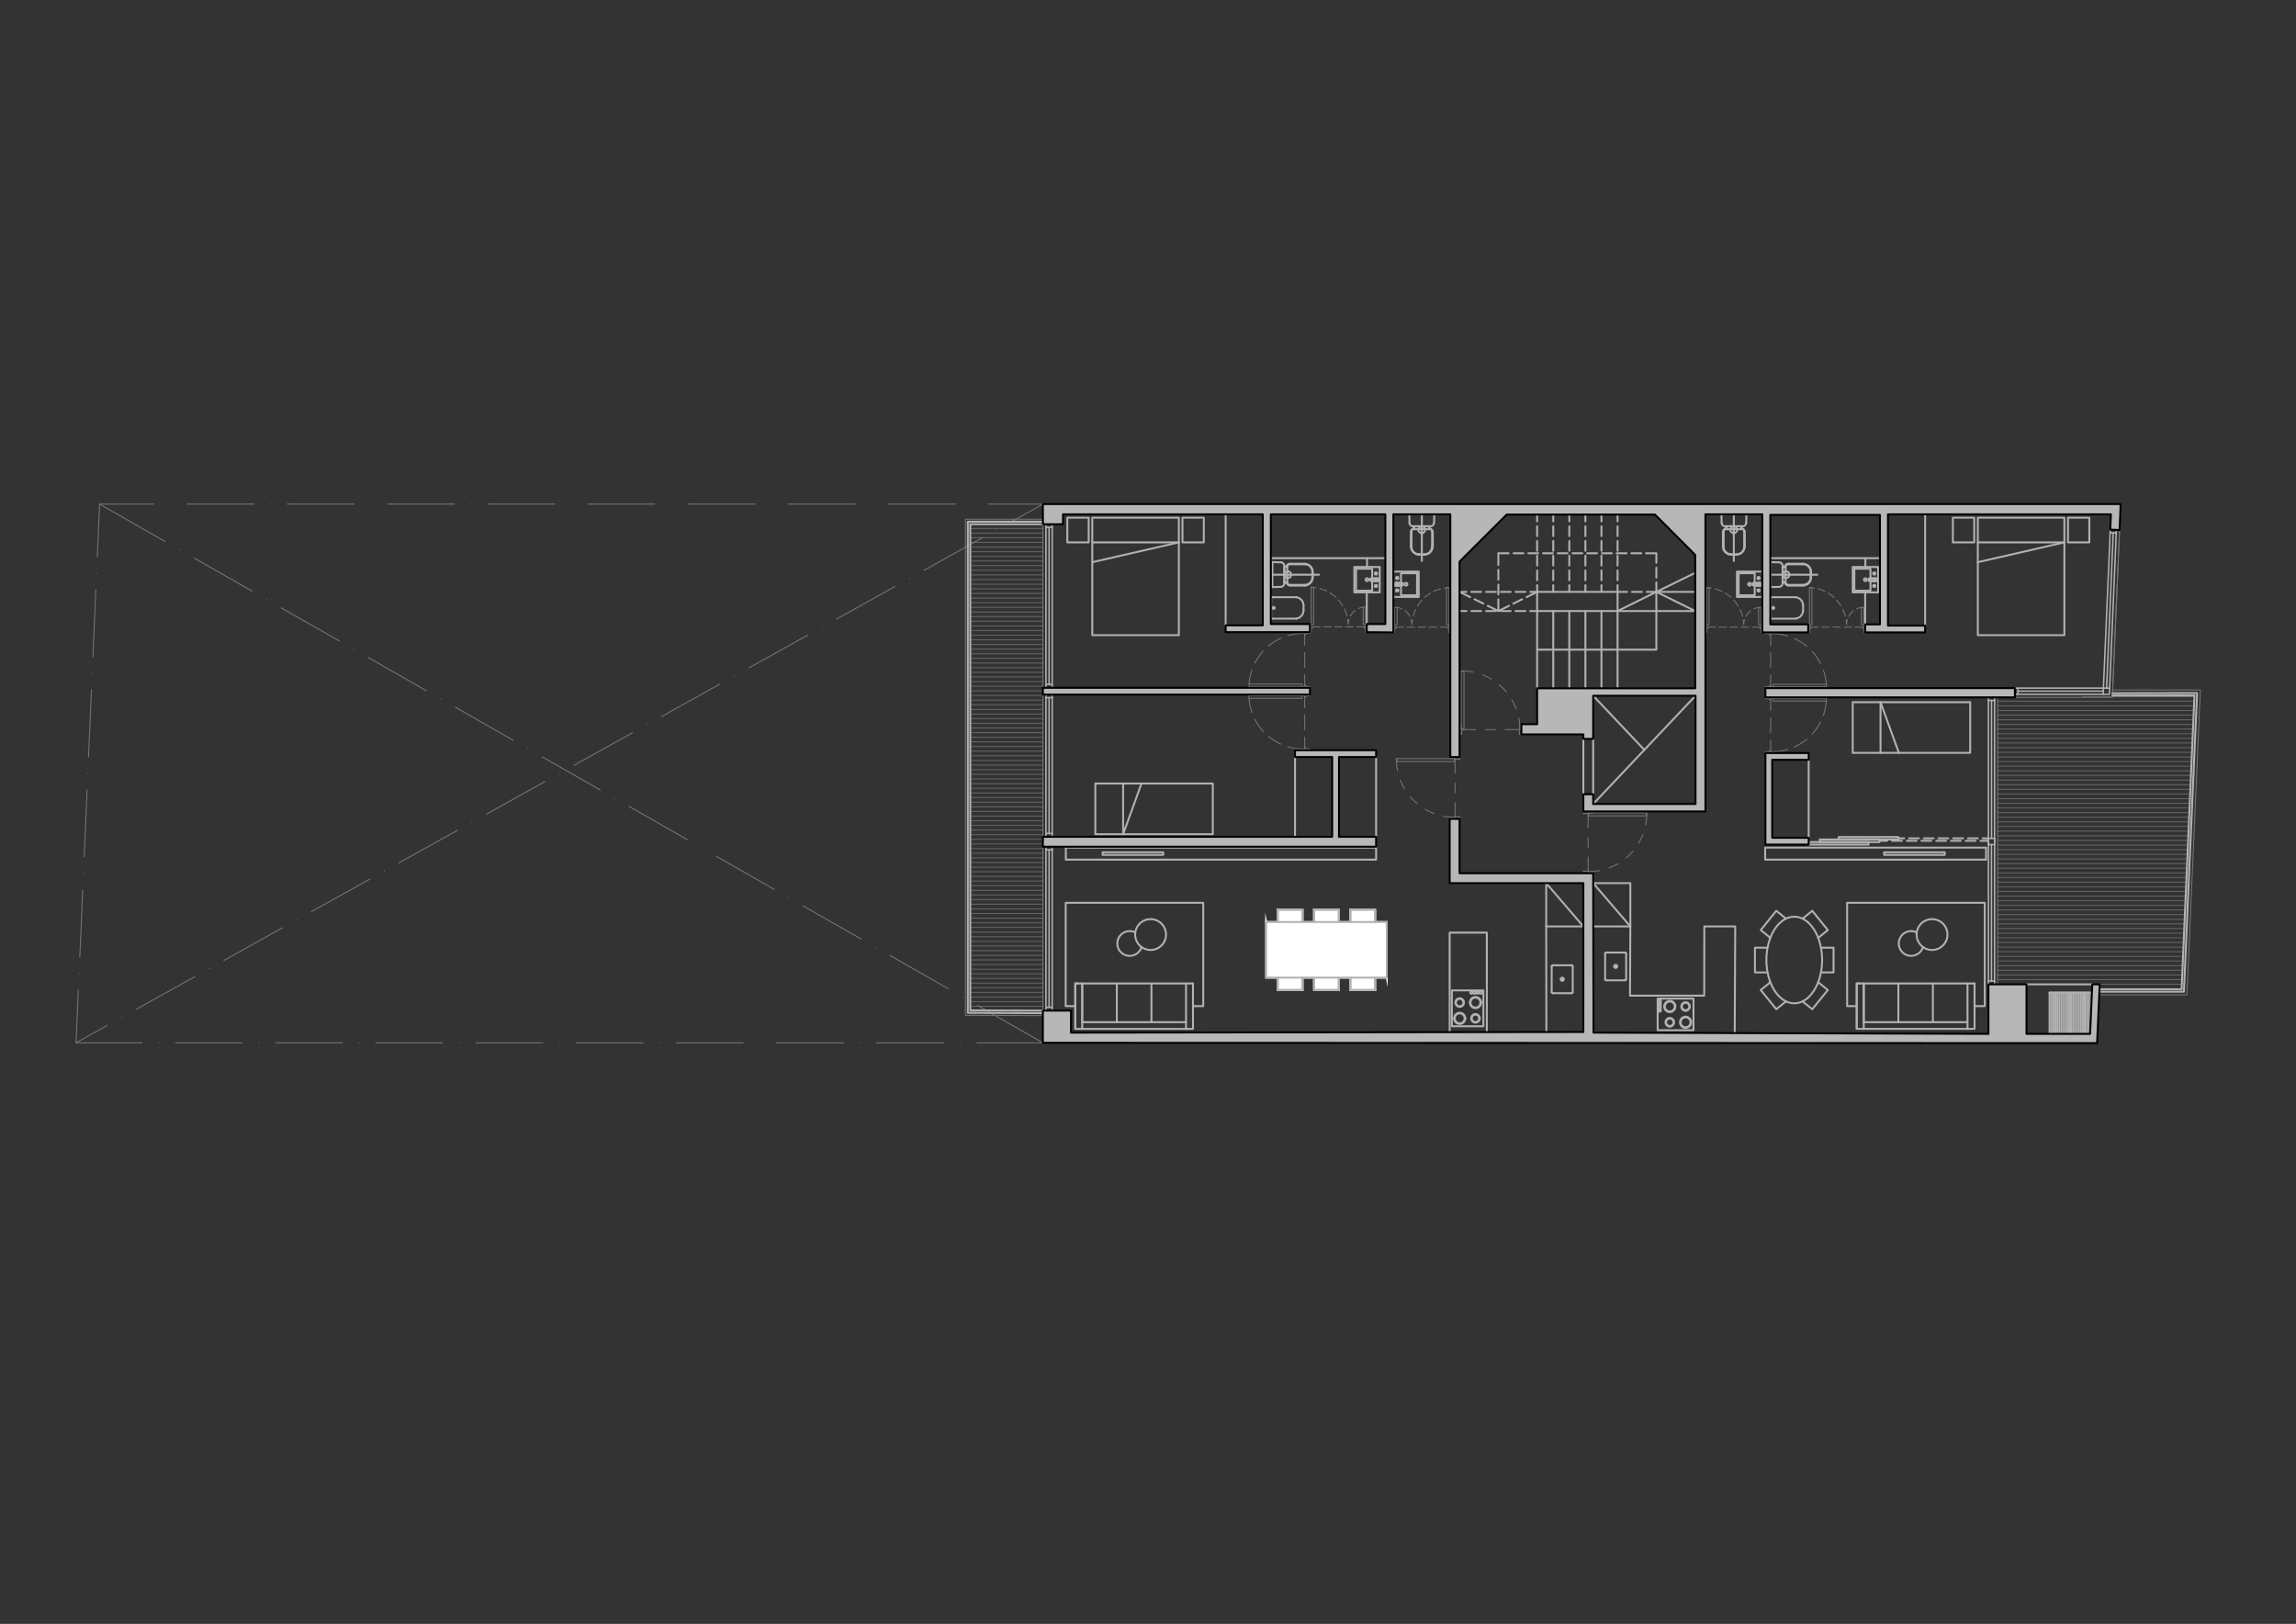 <?xml version="1.0" encoding="UTF-8"?> <svg xmlns="http://www.w3.org/2000/svg" xmlns:xlink="http://www.w3.org/1999/xlink" viewBox="0 0 1190.55 841.89"><rect x="0" y="0" width="1190.55" height="841.89" fill="#333333" stroke="none"/><defs><style> .cls-1 { fill: #fff; } .cls-2, .cls-3, .cls-4, .cls-5, .cls-6, .cls-7 { fill: none; } .cls-8 { fill: #b7b7b7; stroke: #000; } .cls-8, .cls-3, .cls-4, .cls-5, .cls-6, .cls-7 { stroke-linecap: round; } .cls-8, .cls-4, .cls-5, .cls-6, .cls-7 { stroke-linejoin: round; } .cls-3 { stroke: #fff; stroke-miterlimit: 10; } .cls-4 { opacity: .5; stroke: #969696; } .cls-4, .cls-7 { stroke-width: .5px; } .cls-5, .cls-6 { stroke: #b2b2b2; } .cls-6 { stroke-width: .75px; } .cls-9 { clip-path: url(#clippath); } .cls-7 { stroke: #767676; } </style><clipPath id="clippath"><polyline class="cls-2" points="1190.51 607.11 1190.51 234.82 .08 234.82 .08 607.11 1190.51 607.11"></polyline></clipPath></defs><g id="Piso_balcon" data-name="Piso balcon"><line class="cls-4" x1="540.76" y1="521.71" x2="503.13" y2="521.71"></line><line class="cls-4" x1="540.76" y1="519.29" x2="503.13" y2="519.29"></line><line class="cls-4" x1="540.76" y1="516.91" x2="503.13" y2="516.91"></line><line class="cls-4" x1="540.76" y1="514.49" x2="503.13" y2="514.49"></line><line class="cls-4" x1="540.76" y1="512.08" x2="503.13" y2="512.08"></line><line class="cls-4" x1="540.76" y1="509.7" x2="503.13" y2="509.7"></line><line class="cls-4" x1="540.76" y1="507.28" x2="503.13" y2="507.28"></line><line class="cls-4" x1="540.76" y1="504.86" x2="503.13" y2="504.86"></line><line class="cls-4" x1="540.76" y1="502.49" x2="503.13" y2="502.49"></line><line class="cls-4" x1="540.76" y1="500.07" x2="503.13" y2="500.07"></line><line class="cls-4" x1="540.76" y1="497.65" x2="503.13" y2="497.65"></line><line class="cls-4" x1="540.76" y1="495.27" x2="503.13" y2="495.27"></line><line class="cls-4" x1="540.76" y1="492.86" x2="503.13" y2="492.86"></line><line class="cls-4" x1="540.76" y1="490.44" x2="503.13" y2="490.44"></line><line class="cls-4" x1="540.76" y1="488.06" x2="503.13" y2="488.06"></line><line class="cls-4" x1="540.76" y1="485.64" x2="503.13" y2="485.64"></line><line class="cls-4" x1="540.76" y1="483.23" x2="503.13" y2="483.23"></line><line class="cls-4" x1="540.76" y1="480.81" x2="503.13" y2="480.81"></line><line class="cls-4" x1="540.76" y1="478.43" x2="503.13" y2="478.43"></line><line class="cls-4" x1="540.76" y1="476.01" x2="503.13" y2="476.01"></line><line class="cls-4" x1="540.76" y1="473.6" x2="503.13" y2="473.6"></line><line class="cls-4" x1="540.76" y1="471.22" x2="503.13" y2="471.22"></line><line class="cls-4" x1="540.76" y1="468.8" x2="503.13" y2="468.8"></line><line class="cls-4" x1="540.76" y1="466.38" x2="503.13" y2="466.38"></line><line class="cls-4" x1="540.76" y1="464.01" x2="503.13" y2="464.01"></line><line class="cls-4" x1="540.76" y1="461.59" x2="503.13" y2="461.59"></line><line class="cls-4" x1="540.76" y1="459.17" x2="503.13" y2="459.17"></line><line class="cls-4" x1="540.76" y1="456.79" x2="503.13" y2="456.79"></line><line class="cls-4" x1="540.76" y1="454.38" x2="503.13" y2="454.38"></line><line class="cls-4" x1="540.76" y1="451.96" x2="503.13" y2="451.96"></line><line class="cls-4" x1="540.76" y1="449.58" x2="503.13" y2="449.58"></line><line class="cls-4" x1="540.8" y1="447.16" x2="503.13" y2="447.16"></line><line class="cls-4" x1="540.8" y1="444.75" x2="503.13" y2="444.75"></line><line class="cls-4" x1="540.8" y1="442.33" x2="503.13" y2="442.33"></line><line class="cls-4" x1="540.8" y1="439.95" x2="503.13" y2="439.95"></line><line class="cls-4" x1="540.8" y1="437.53" x2="503.13" y2="437.53"></line><line class="cls-4" x1="540.8" y1="435.12" x2="503.13" y2="435.12"></line><line class="cls-4" x1="540.8" y1="432.74" x2="503.13" y2="432.74"></line><line class="cls-4" x1="540.8" y1="430.32" x2="503.13" y2="430.32"></line><line class="cls-4" x1="540.8" y1="427.9" x2="503.13" y2="427.9"></line><line class="cls-4" x1="540.8" y1="425.53" x2="503.13" y2="425.53"></line><line class="cls-4" x1="540.8" y1="423.11" x2="503.13" y2="423.11"></line><line class="cls-4" x1="540.8" y1="420.69" x2="503.13" y2="420.69"></line><line class="cls-4" x1="540.8" y1="418.31" x2="503.13" y2="418.31"></line><line class="cls-4" x1="540.8" y1="415.9" x2="503.13" y2="415.9"></line><line class="cls-4" x1="540.8" y1="413.48" x2="503.13" y2="413.48"></line><line class="cls-4" x1="540.8" y1="411.1" x2="503.13" y2="411.1"></line><line class="cls-4" x1="540.8" y1="408.68" x2="503.13" y2="408.68"></line><line class="cls-4" x1="540.8" y1="406.27" x2="503.13" y2="406.27"></line><line class="cls-4" x1="540.8" y1="403.85" x2="503.13" y2="403.85"></line><line class="cls-4" x1="540.8" y1="401.47" x2="503.13" y2="401.47"></line><line class="cls-4" x1="540.8" y1="399.05" x2="503.13" y2="399.05"></line><line class="cls-4" x1="540.8" y1="396.63" x2="503.13" y2="396.63"></line><line class="cls-4" x1="540.8" y1="394.26" x2="503.13" y2="394.26"></line><line class="cls-4" x1="540.8" y1="391.84" x2="503.13" y2="391.84"></line><line class="cls-4" x1="540.8" y1="389.42" x2="503.13" y2="389.42"></line><line class="cls-4" x1="540.8" y1="387.05" x2="503.13" y2="387.05"></line><line class="cls-4" x1="540.8" y1="384.63" x2="503.13" y2="384.63"></line><line class="cls-4" x1="540.8" y1="382.21" x2="503.13" y2="382.21"></line><line class="cls-4" x1="540.8" y1="379.83" x2="503.13" y2="379.83"></line><line class="cls-4" x1="540.8" y1="377.42" x2="503.13" y2="377.42"></line><line class="cls-4" x1="540.8" y1="375" x2="503.13" y2="375"></line><line class="cls-4" x1="540.8" y1="372.58" x2="503.13" y2="372.58"></line><line class="cls-4" x1="540.8" y1="370.2" x2="503.13" y2="370.2"></line><line class="cls-4" x1="540.8" y1="367.79" x2="503.13" y2="367.79"></line><line class="cls-4" x1="540.8" y1="365.37" x2="503.13" y2="365.37"></line><line class="cls-4" x1="540.8" y1="362.99" x2="503.13" y2="362.99"></line><line class="cls-4" x1="540.8" y1="360.57" x2="503.13" y2="360.57"></line><line class="cls-4" x1="540.8" y1="358.15" x2="503.13" y2="358.15"></line><line class="cls-4" x1="540.8" y1="355.78" x2="503.13" y2="355.78"></line><line class="cls-4" x1="540.8" y1="353.36" x2="503.13" y2="353.36"></line><line class="cls-4" x1="540.8" y1="350.94" x2="503.13" y2="350.94"></line><line class="cls-4" x1="540.8" y1="348.57" x2="503.13" y2="348.57"></line><line class="cls-4" x1="540.8" y1="346.15" x2="503.13" y2="346.15"></line><line class="cls-4" x1="540.8" y1="343.73" x2="503.13" y2="343.73"></line><line class="cls-4" x1="540.8" y1="341.35" x2="503.13" y2="341.35"></line><line class="cls-4" x1="540.8" y1="338.94" x2="503.13" y2="338.94"></line><line class="cls-4" x1="540.8" y1="336.52" x2="503.13" y2="336.52"></line><line class="cls-4" x1="540.8" y1="334.1" x2="503.13" y2="334.1"></line><line class="cls-4" x1="540.8" y1="331.72" x2="503.13" y2="331.72"></line><line class="cls-4" x1="540.8" y1="329.31" x2="503.13" y2="329.31"></line><line class="cls-4" x1="540.8" y1="326.89" x2="503.13" y2="326.89"></line><line class="cls-4" x1="540.8" y1="324.51" x2="503.13" y2="324.51"></line><line class="cls-4" x1="540.8" y1="322.09" x2="503.13" y2="322.09"></line><line class="cls-4" x1="540.8" y1="319.67" x2="503.13" y2="319.67"></line><line class="cls-4" x1="540.8" y1="317.3" x2="503.13" y2="317.3"></line><line class="cls-4" x1="540.8" y1="314.88" x2="503.13" y2="314.88"></line><line class="cls-4" x1="540.8" y1="312.46" x2="503.13" y2="312.46"></line><line class="cls-4" x1="540.8" y1="310.09" x2="503.13" y2="310.09"></line><line class="cls-4" x1="540.8" y1="307.67" x2="503.13" y2="307.67"></line><line class="cls-4" x1="540.8" y1="305.25" x2="503.13" y2="305.25"></line><line class="cls-4" x1="540.8" y1="302.87" x2="503.13" y2="302.87"></line><line class="cls-4" x1="540.8" y1="300.46" x2="503.13" y2="300.46"></line><line class="cls-4" x1="540.8" y1="298.04" x2="503.13" y2="298.04"></line><line class="cls-4" x1="540.8" y1="295.62" x2="503.13" y2="295.62"></line><line class="cls-4" x1="540.8" y1="293.24" x2="503.13" y2="293.24"></line><line class="cls-4" x1="540.8" y1="290.83" x2="503.13" y2="290.83"></line><line class="cls-4" x1="540.8" y1="288.41" x2="503.13" y2="288.41"></line><line class="cls-4" x1="540.8" y1="286.03" x2="503.13" y2="286.03"></line><line class="cls-4" x1="540.8" y1="283.61" x2="503.13" y2="283.61"></line><line class="cls-4" x1="540.8" y1="281.19" x2="503.13" y2="281.19"></line><line class="cls-4" x1="540.8" y1="278.82" x2="503.13" y2="278.82"></line><line class="cls-4" x1="540.8" y1="276.4" x2="503.13" y2="276.4"></line><line class="cls-4" x1="540.8" y1="273.98" x2="503.13" y2="273.98"></line><line class="cls-4" x1="1131.24" y1="512.67" x2="1088.64" y2="512.67"></line><line class="cls-4" x1="1131.32" y1="510.25" x2="1035.87" y2="510.25"></line><line class="cls-4" x1="1131.45" y1="507.88" x2="1035.87" y2="507.88"></line><line class="cls-4" x1="1131.54" y1="505.46" x2="1035.87" y2="505.46"></line><line class="cls-4" x1="1131.66" y1="503.04" x2="1035.87" y2="503.04"></line><line class="cls-4" x1="1131.75" y1="500.66" x2="1035.87" y2="500.66"></line><line class="cls-4" x1="1131.88" y1="498.24" x2="1035.87" y2="498.24"></line><line class="cls-4" x1="1131.96" y1="495.83" x2="1035.87" y2="495.83"></line><line class="cls-4" x1="1132.09" y1="493.41" x2="1035.87" y2="493.41"></line><line class="cls-4" x1="1132.17" y1="491.03" x2="1035.87" y2="491.03"></line><line class="cls-4" x1="1132.3" y1="488.61" x2="1035.87" y2="488.61"></line><line class="cls-4" x1="1132.39" y1="486.2" x2="1035.87" y2="486.2"></line><line class="cls-4" x1="1132.51" y1="483.82" x2="1035.87" y2="483.82"></line><line class="cls-4" x1="1132.6" y1="481.4" x2="1035.87" y2="481.4"></line><line class="cls-4" x1="1132.72" y1="478.98" x2="1035.87" y2="478.98"></line><line class="cls-4" x1="1132.81" y1="476.61" x2="1035.87" y2="476.61"></line><line class="cls-4" x1="1132.94" y1="474.19" x2="1035.87" y2="474.19"></line><line class="cls-4" x1="1133.02" y1="471.77" x2="1035.87" y2="471.77"></line><line class="cls-4" x1="1133.15" y1="469.4" x2="1035.87" y2="469.4"></line><line class="cls-4" x1="1133.23" y1="466.98" x2="1035.87" y2="466.98"></line><line class="cls-4" x1="1133.36" y1="464.56" x2="1035.87" y2="464.56"></line><line class="cls-4" x1="1133.45" y1="462.18" x2="1035.87" y2="462.18"></line><line class="cls-4" x1="1133.57" y1="459.76" x2="1035.87" y2="459.76"></line><line class="cls-4" x1="1133.66" y1="457.35" x2="1035.87" y2="457.35"></line><line class="cls-4" x1="1133.79" y1="454.93" x2="1035.87" y2="454.93"></line><line class="cls-4" x1="1133.87" y1="452.55" x2="1035.87" y2="452.55"></line><line class="cls-4" x1="1134" y1="450.13" x2="1035.87" y2="450.13"></line><line class="cls-4" x1="1134.08" y1="447.72" x2="1035.87" y2="447.72"></line><line class="cls-4" x1="1134.21" y1="445.34" x2="1035.87" y2="445.34"></line><line class="cls-4" x1="1134.29" y1="442.92" x2="1035.87" y2="442.92"></line><line class="cls-4" x1="1134.42" y1="440.5" x2="1035.87" y2="440.5"></line><line class="cls-4" x1="1134.51" y1="438.13" x2="1035.87" y2="438.13"></line><line class="cls-4" x1="1134.63" y1="435.71" x2="1035.87" y2="435.71"></line><line class="cls-4" x1="1134.72" y1="433.29" x2="1035.87" y2="433.29"></line><line class="cls-4" x1="1134.85" y1="430.91" x2="1035.87" y2="430.91"></line><line class="cls-4" x1="1134.93" y1="428.5" x2="1035.87" y2="428.5"></line><line class="cls-4" x1="1135.06" y1="426.08" x2="1035.87" y2="426.08"></line><line class="cls-4" x1="1135.14" y1="423.66" x2="1035.87" y2="423.66"></line><line class="cls-4" x1="1135.27" y1="421.28" x2="1035.87" y2="421.28"></line><line class="cls-4" x1="1135.36" y1="418.87" x2="1035.87" y2="418.87"></line><line class="cls-4" x1="1135.48" y1="416.45" x2="1035.87" y2="416.45"></line><line class="cls-4" x1="1135.57" y1="414.07" x2="1035.87" y2="414.07"></line><line class="cls-4" x1="1135.65" y1="411.65" x2="1035.87" y2="411.65"></line><line class="cls-4" x1="1135.78" y1="409.24" x2="1035.87" y2="409.24"></line><line class="cls-4" x1="1135.86" y1="406.86" x2="1035.87" y2="406.86"></line><line class="cls-4" x1="1135.99" y1="404.44" x2="1035.87" y2="404.44"></line><line class="cls-4" x1="1136.08" y1="402.02" x2="1035.87" y2="402.02"></line><line class="cls-4" x1="1136.2" y1="399.65" x2="1035.87" y2="399.65"></line><line class="cls-4" x1="1136.29" y1="397.23" x2="1035.87" y2="397.23"></line><line class="cls-4" x1="1136.42" y1="394.81" x2="1035.87" y2="394.81"></line><line class="cls-4" x1="1136.5" y1="392.43" x2="1035.87" y2="392.43"></line><line class="cls-4" x1="1136.63" y1="390.02" x2="1035.87" y2="390.02"></line><line class="cls-4" x1="1136.71" y1="387.6" x2="1035.87" y2="387.6"></line><line class="cls-4" x1="1136.84" y1="385.18" x2="1035.87" y2="385.18"></line><line class="cls-4" x1="1136.92" y1="382.8" x2="1035.87" y2="382.8"></line><line class="cls-4" x1="1137.05" y1="380.39" x2="1035.87" y2="380.39"></line><line class="cls-4" x1="1137.14" y1="377.97" x2="1035.87" y2="377.97"></line><line class="cls-4" x1="1137.26" y1="375.59" x2="1035.87" y2="375.59"></line><line class="cls-4" x1="1137.35" y1="373.17" x2="1035.87" y2="373.17"></line><line class="cls-4" x1="1137.48" y1="370.76" x2="1035.87" y2="370.76"></line><line class="cls-4" x1="1137.56" y1="368.38" x2="1035.87" y2="368.38"></line><line class="cls-4" x1="1137.69" y1="365.96" x2="1035.87" y2="365.96"></line><line class="cls-4" x1="1137.77" y1="363.54" x2="1035.87" y2="363.54"></line><line class="cls-4" x1="1137.9" y1="361.17" x2="1079.99" y2="361.17"></line></g><g id="Planos_base" data-name="Planos base"><g class="cls-9"><polygon class="cls-1" points="662.56 506.86 656.54 478.01 656.54 506.86 662.56 506.86"></polygon><polygon class="cls-3" points="662.56 506.86 656.54 478.01 656.54 506.86 662.56 506.86"></polygon><polygon class="cls-1" points="662.56 478.01 656.54 478.01 662.56 506.86 662.56 478.01"></polygon><polygon class="cls-3" points="662.56 478.01 656.54 478.01 662.56 506.86 662.56 478.01"></polygon><path class="cls-1" d="M662.56,478.01l12.81,35.26h-12.81v-35.26ZM662.56,471.6v6.41l12.81,35.26-12.81-41.66Z"></path><path class="cls-3" d="M662.56,478.01l12.81,35.26h-12.81v-35.26ZM662.56,471.6v6.41l12.81,35.26-12.81-41.66Z"></path><path class="cls-1" d="M675.38,506.86l-12.81-35.26h12.81v35.26ZM675.38,513.26v-6.41l-12.81-35.26,12.81,41.66Z"></path><path class="cls-3" d="M675.38,506.86l-12.81-35.26h12.81v35.26ZM675.38,513.26v-6.41l-12.81-35.26,12.81,41.66Z"></path><polygon class="cls-1" points="681.4 506.86 675.38 478.01 675.38 506.86 681.4 506.86"></polygon><polygon class="cls-3" points="681.4 506.86 675.38 478.01 675.38 506.86 681.4 506.86"></polygon><polygon class="cls-1" points="681.4 478.01 675.38 478.01 681.4 506.86 681.4 478.01"></polygon><polygon class="cls-3" points="681.4 478.01 675.38 478.01 681.4 506.86 681.4 478.01"></polygon><path class="cls-1" d="M681.4,478.01l12.81,35.26h-12.81v-35.26ZM681.4,471.6v6.41l12.81,35.26-12.81-41.66Z"></path><path class="cls-3" d="M681.4,478.01l12.81,35.26h-12.81v-35.26ZM681.4,471.6v6.41l12.81,35.26-12.81-41.66Z"></path><path class="cls-1" d="M694.21,506.86l-12.81-35.26h12.81v35.26ZM694.21,513.26v-6.41l-12.81-35.26,12.81,41.66Z"></path><path class="cls-3" d="M694.21,506.86l-12.81-35.26h12.81v35.26ZM694.21,513.26v-6.41l-12.81-35.26,12.81,41.66Z"></path><polygon class="cls-1" points="700.24 506.86 694.21 478.01 694.21 506.86 700.24 506.86"></polygon><polygon class="cls-3" points="700.24 506.86 694.21 478.01 694.21 506.86 700.24 506.86"></polygon><polygon class="cls-1" points="700.24 478.01 694.21 478.01 700.24 506.86 700.24 478.01"></polygon><polygon class="cls-3" points="700.24 478.01 694.21 478.01 700.24 506.86 700.24 478.01"></polygon><path class="cls-1" d="M700.24,478.01l12.81,35.26h-12.81v-35.26ZM700.24,471.6v6.41l12.81,35.26-12.81-41.66Z"></path><path class="cls-3" d="M700.24,478.01l12.81,35.26h-12.81v-35.26ZM700.24,471.6v6.41l12.81,35.26-12.81-41.66Z"></path><path class="cls-1" d="M713.05,506.86l-12.81-35.26h12.81v35.26ZM713.05,513.26v-6.41l-12.81-35.26,12.81,41.66Z"></path><path class="cls-3" d="M713.05,506.86l-12.81-35.26h12.81v35.26ZM713.05,513.26v-6.41l-12.81-35.26,12.81,41.66Z"></path><path class="cls-1" d="M713.05,478.01l6.02,28.85v-28.85h-6.02ZM713.05,506.86v-28.85l6.02,28.85h-6.02Z"></path><path class="cls-3" d="M713.05,478.01l6.02,28.85v-28.85h-6.02ZM713.05,506.86v-28.85l6.02,28.85h-6.02Z"></path></g></g><g id="Puerta"><line class="cls-7" x1="676.52" y1="355.31" x2="676.52" y2="349.8"></line><line class="cls-7" x1="676.52" y1="345.98" x2="676.52" y2="338.34"></line><line class="cls-7" x1="676.52" y1="334.52" x2="676.52" y2="329.01"></line><polyline class="cls-7" points="647.63 354.68 647.88 352.6 648.27 350.52 648.77 348.48 649.2 347.29"></polyline><polyline class="cls-7" points="650.68 343.77 651.24 342.75 652.34 340.97 653.53 339.28 654.88 337.66 655.01 337.54"></polyline><polyline class="cls-7" points="657.77 334.91 657.9 334.78 659.55 333.51 661.33 332.36 663.16 331.38 664.22 330.88"></polyline><polyline class="cls-7" points="667.82 329.56 669.01 329.18 671.05 328.75 673.13 328.5 675.21 328.37"></polyline><line class="cls-7" x1="676.52" y1="361.38" x2="676.52" y2="366.89"></line><line class="cls-7" x1="676.52" y1="370.71" x2="676.52" y2="378.35"></line><line class="cls-7" x1="676.52" y1="382.17" x2="676.52" y2="387.68"></line><polyline class="cls-7" points="647.63 362.02 647.88 364.09 648.27 366.17 648.77 368.17 649.2 369.4"></polyline><polyline class="cls-7" points="650.68 372.88 651.24 373.94 652.34 375.72 653.53 377.42 654.88 379.03 655.01 379.16"></polyline><polyline class="cls-7" points="657.77 381.79 657.9 381.91 659.55 383.19 661.33 384.29 663.16 385.31 664.22 385.82"></polyline><polyline class="cls-7" points="667.82 387.13 669.01 387.47 671.05 387.94 673.13 388.19 675.21 388.32"></polyline><line class="cls-7" x1="918.14" y1="355.44" x2="918.14" y2="349.92"></line><line class="cls-7" x1="918.14" y1="346.11" x2="918.14" y2="338.47"></line><line class="cls-7" x1="918.14" y1="334.69" x2="918.14" y2="329.18"></line><polyline class="cls-7" points="947.03 354.8 946.77 352.72 946.39 350.69 945.88 348.65 945.46 347.46"></polyline><polyline class="cls-7" points="943.97 343.94 943.42 342.88 942.32 341.1 941.13 339.45 939.77 337.83 939.65 337.71"></polyline><polyline class="cls-7" points="936.89 335.08 936.76 334.95 935.06 333.68 933.32 332.53 931.5 331.51 930.4 331.04"></polyline><polyline class="cls-7" points="926.83 329.69 925.64 329.35 923.57 328.92 921.53 328.63 919.41 328.5"></polyline><line class="cls-7" x1="918.14" y1="362.82" x2="918.14" y2="368.34"></line><line class="cls-7" x1="918.14" y1="372.16" x2="918.14" y2="379.79"></line><line class="cls-7" x1="918.14" y1="383.61" x2="918.14" y2="389.13"></line><polyline class="cls-7" points="947.03 363.46 946.77 365.54 946.39 367.62 945.88 369.61 945.46 370.84"></polyline><polyline class="cls-7" points="943.97 374.32 943.42 375.38 942.32 377.16 941.13 378.86 939.77 380.47 939.65 380.6"></polyline><polyline class="cls-7" points="936.89 383.23 936.76 383.36 935.06 384.63 933.32 385.73 931.5 386.75 930.4 387.26"></polyline><polyline class="cls-7" points="926.83 388.57 925.64 388.91 923.57 389.38 921.53 389.63 919.41 389.76"></polyline><line class="cls-7" x1="754.5" y1="423.75" x2="754.5" y2="416.15"></line><line class="cls-7" x1="754.5" y1="411.06" x2="754.5" y2="405.97"></line><line class="cls-7" x1="754.5" y1="400.88" x2="754.5" y2="393.28"></line><polyline class="cls-7" points="754.29 423.75 752.04 423.66 749.79 423.41 748.52 423.19"></polyline><polyline class="cls-7" points="743.64 421.79 743.3 421.67 741.22 420.78 739.27 419.71 739.06 419.59"></polyline><polyline class="cls-7" points="734.9 416.66 733.84 415.77 732.23 414.16 731.29 413.1"></polyline><polyline class="cls-7" points="728.32 408.98 728.2 408.77 727.13 406.77 726.24 404.74 726.12 404.4"></polyline><polyline class="cls-7" points="724.67 399.52 724.42 398.25 724.16 396.04 724.04 393.79"></polyline><line class="cls-7" x1="788.1" y1="378.26" x2="780.51" y2="378.26"></line><line class="cls-7" x1="775.42" y1="378.26" x2="770.32" y2="378.26"></line><line class="cls-7" x1="765.23" y1="378.26" x2="757.64" y2="378.26"></line><polyline class="cls-7" points="788.1 378.01 788.02 375.76 787.76 373.56 787.51 372.28"></polyline><polyline class="cls-7" points="786.15 367.4 786.02 367.06 785.13 364.99 784.07 362.99 783.94 362.78"></polyline><polyline class="cls-7" points="781.02 358.66 780.08 357.56 778.51 355.99 777.41 355.06"></polyline><polyline class="cls-7" points="773.29 352.09 773.12 351.96 771.13 350.9 769.09 349.97 768.71 349.84"></polyline><polyline class="cls-7" points="763.83 348.44 762.6 348.18 760.35 347.89 758.11 347.8"></polyline><line class="cls-7" x1="823.48" y1="451.96" x2="823.48" y2="444.32"></line><line class="cls-7" x1="823.48" y1="439.27" x2="823.48" y2="434.18"></line><line class="cls-7" x1="823.48" y1="429.09" x2="823.48" y2="421.45"></line><polyline class="cls-7" points="823.74 451.96 825.99 451.83 828.19 451.58 829.47 451.36"></polyline><polyline class="cls-7" points="834.34 449.96 834.68 449.84 836.76 448.95 838.76 447.93 838.97 447.8"></polyline><polyline class="cls-7" points="843.08 444.83 844.19 443.94 845.76 442.33 846.69 441.27"></polyline><polyline class="cls-7" points="849.66 437.15 849.79 436.94 850.85 434.99 851.78 432.91 851.91 432.57"></polyline><polyline class="cls-7" points="853.31 427.69 853.56 426.42 853.82 424.21 853.95 421.96"></polyline><polyline class="cls-7" points="1099.08 274.79 1095.48 357.69 1140.96 357.69 1134 515.77 1088.52 515.77"></polyline><polyline class="cls-7" points="540.76 526.54 500.58 526.37 500.58 269.19 540.8 269.19"></polyline><polyline class="cls-7" points="675.21 355.95 675.21 354.68 647.63 354.68 647.63 355.95 675.21 355.95"></polyline><polyline class="cls-7" points="678.6 356.59 679.24 356.59 679.24 355.95 677.16 355.95 677.16 355.31 676.52 355.31 676.52 355.95 675.21 355.95 675.21 356.59 675.88 356.59"></polyline><polyline class="cls-7" points="678.6 327.74 679.24 327.74 679.24 328.37 677.16 328.37 677.16 329.01 676.52 329.01 676.52 328.37 675.21 328.37 675.21 327.74 675.88 327.74"></polyline><polyline class="cls-7" points="675.21 360.74 675.21 362.02 647.63 362.02 647.63 360.74 675.21 360.74"></polyline><polyline class="cls-7" points="678.6 360.11 679.24 360.11 679.24 360.74 677.16 360.74 677.16 361.38 676.52 361.38 676.52 360.74 675.21 360.74 675.21 360.11 675.88 360.11"></polyline><polyline class="cls-7" points="678.6 388.96 679.24 388.96 679.24 388.32 677.16 388.32 677.16 387.68 676.52 387.68 676.52 388.32 675.21 388.32 675.21 388.96 675.88 388.96"></polyline><line class="cls-7" x1="707.45" y1="324.98" x2="703.55" y2="324.98"></line><line class="cls-7" x1="701.64" y1="324.98" x2="697.82" y2="324.98"></line><line class="cls-7" x1="695.91" y1="324.98" x2="692.09" y2="324.98"></line><line class="cls-7" x1="690.18" y1="324.98" x2="686.36" y2="324.98"></line><line class="cls-7" x1="684.45" y1="324.98" x2="680.51" y2="324.98"></line><polyline class="cls-7" points="679.87 304.49 681.61 304.61 682.42 304.74"></polyline><polyline class="cls-7" points="684.28 305.12 685.09 305.33 686.75 305.93 687.89 306.44"></polyline><polyline class="cls-7" points="689.55 307.37 689.88 307.54 691.33 308.56 692.6 309.62"></polyline><polyline class="cls-7" points="693.96 310.98 695.02 312.29 696.04 313.74 696.25 314.03"></polyline><polyline class="cls-7" points="697.14 315.73 697.65 316.83 698.24 318.53 698.45 319.29"></polyline><polyline class="cls-7" points="698.84 321.16 698.96 321.97 699.13 323.71 699.22 322.56 699.43 321.41 699.52 321.16"></polyline><polyline class="cls-7" points="700.24 319.38 700.32 319.25 700.96 318.27 701.72 317.38 702.57 316.62 702.74 316.49"></polyline><polyline class="cls-7" points="704.35 315.52 704.56 315.39 705.67 315.01 706.81 314.75"></polyline><polyline class="cls-7" points="679.24 327.1 679.24 327.74 679.87 327.74 679.87 325.66 680.51 325.66 680.51 324.98 679.87 324.98 679.87 323.71 679.24 323.71 679.24 324.34"></polyline><polyline class="cls-7" points="681.15 323.71 679.87 323.71 679.87 304.49 681.15 304.49 681.15 323.71"></polyline><polyline class="cls-7" points="708.72 327.1 708.72 327.74 708.09 327.74 708.09 325.66 707.45 325.66 707.45 324.98 708.09 324.98 708.09 323.71 708.72 323.71 708.72 324.34"></polyline><polyline class="cls-7" points="708.09 323.71 706.81 323.71 706.81 314.75 708.09 314.75 708.09 323.71"></polyline><line class="cls-7" x1="723.83" y1="325.15" x2="727.73" y2="325.15"></line><line class="cls-7" x1="729.64" y1="325.15" x2="733.46" y2="325.15"></line><line class="cls-7" x1="735.37" y1="325.15" x2="739.18" y2="325.15"></line><line class="cls-7" x1="741.09" y1="325.15" x2="744.91" y2="325.15"></line><line class="cls-7" x1="746.82" y1="325.15" x2="750.72" y2="325.15"></line><polyline class="cls-7" points="751.4 304.61 749.62 304.78 748.81 304.91"></polyline><polyline class="cls-7" points="746.95 305.29 746.18 305.5 744.53 306.1 743.38 306.61"></polyline><polyline class="cls-7" points="741.73 307.5 741.39 307.71 739.95 308.69 738.63 309.79"></polyline><polyline class="cls-7" points="737.32 311.15 736.21 312.42 735.2 313.86 735.03 314.2"></polyline><polyline class="cls-7" points="734.13 315.9 733.58 317 732.99 318.66 732.82 319.46"></polyline><polyline class="cls-7" points="732.4 321.33 732.27 322.09 732.14 323.87 732.06 322.69 731.84 321.54 731.76 321.29"></polyline><polyline class="cls-7" points="731 319.55 730.95 319.42 730.32 318.44 729.55 317.55 728.66 316.75 728.53 316.66"></polyline><polyline class="cls-7" points="726.92 315.69 726.67 315.56 725.56 315.14 724.46 314.88"></polyline><polyline class="cls-7" points="752.04 327.23 752.04 327.86 751.4 327.86 751.4 325.78 750.72 325.78 750.72 325.15 751.4 325.15 751.4 323.87 752.04 323.87 752.04 324.51"></polyline><polyline class="cls-7" points="750.09 323.87 751.4 323.87 751.4 304.61 750.09 304.61 750.09 323.87"></polyline><polyline class="cls-7" points="722.51 327.23 722.51 327.86 723.15 327.86 723.15 325.78 723.83 325.78 723.83 325.15 723.15 325.15 723.15 323.87 722.51 323.87 722.51 324.51"></polyline><polyline class="cls-7" points="723.15 323.87 724.46 323.87 724.46 314.88 723.15 314.88 723.15 323.87"></polyline><polyline class="cls-7" points="919.41 356.08 919.41 354.8 947.03 354.8 947.03 356.08 919.41 356.08"></polyline><polyline class="cls-7" points="916.06 356.75 915.42 356.75 915.42 356.08 917.5 356.08 917.5 355.44 918.14 355.44 918.14 356.08 919.41 356.08 919.41 356.75 918.77 356.75"></polyline><polyline class="cls-7" points="916.06 327.86 915.42 327.86 915.42 328.5 917.5 328.5 917.5 329.18 918.14 329.18 918.14 328.5 919.41 328.5 919.41 327.86 918.77 327.86"></polyline><polyline class="cls-7" points="919.41 362.19 919.41 363.46 947.03 363.46 947.03 362.19 919.41 362.19"></polyline><polyline class="cls-7" points="916.06 361.55 915.42 361.55 915.42 362.19 917.5 362.19 917.5 362.82 918.14 362.82 918.14 362.19 919.41 362.19 919.41 361.55 918.77 361.55"></polyline><polyline class="cls-7" points="916.06 390.4 915.42 390.4 915.42 389.76 917.5 389.76 917.5 389.13 918.14 389.13 918.14 389.76 919.41 389.76 919.41 390.4 918.77 390.4"></polyline><line class="cls-7" x1="965.86" y1="325.15" x2="961.92" y2="325.15"></line><line class="cls-7" x1="960.01" y1="325.15" x2="956.19" y2="325.15"></line><line class="cls-7" x1="954.28" y1="325.15" x2="950.46" y2="325.15"></line><line class="cls-7" x1="948.55" y1="325.15" x2="944.74" y2="325.15"></line><line class="cls-7" x1="942.83" y1="325.15" x2="938.92" y2="325.15"></line><polyline class="cls-7" points="938.25 304.61 940.03 304.78 940.83 304.91"></polyline><polyline class="cls-7" points="942.7 305.29 943.46 305.5 945.12 306.1 946.26 306.61"></polyline><polyline class="cls-7" points="947.96 307.5 948.26 307.71 949.7 308.69 951.02 309.79"></polyline><polyline class="cls-7" points="952.33 311.15 953.43 312.42 954.45 313.86 954.62 314.2"></polyline><polyline class="cls-7" points="955.51 315.9 956.06 317 956.66 318.66 956.83 319.46"></polyline><polyline class="cls-7" points="957.25 321.33 957.38 322.09 957.51 323.87 957.59 322.69 957.8 321.54 957.93 321.29"></polyline><polyline class="cls-7" points="958.65 319.55 958.69 319.42 959.37 318.44 960.09 317.55 960.99 316.75 961.11 316.66"></polyline><polyline class="cls-7" points="962.72 315.69 962.98 315.56 964.08 315.14 965.19 314.88"></polyline><polyline class="cls-7" points="937.61 327.23 937.61 327.86 938.25 327.86 938.25 325.78 938.92 325.78 938.92 325.15 938.25 325.15 938.25 323.87 937.61 323.87 937.61 324.51"></polyline><polyline class="cls-7" points="939.56 323.87 938.25 323.87 938.25 304.61 939.56 304.61 939.56 323.87"></polyline><polyline class="cls-7" points="967.14 327.23 967.14 327.86 966.5 327.86 966.5 325.78 965.86 325.78 965.86 325.15 966.5 325.15 966.5 323.87 967.14 323.87 967.14 324.51"></polyline><polyline class="cls-7" points="966.5 323.87 965.19 323.87 965.19 314.88 966.5 314.88 966.5 323.87"></polyline><line class="cls-7" x1="912.54" y1="325.15" x2="908.59" y2="325.15"></line><line class="cls-7" x1="906.68" y1="325.15" x2="902.86" y2="325.15"></line><line class="cls-7" x1="900.95" y1="325.15" x2="897.13" y2="325.15"></line><line class="cls-7" x1="895.23" y1="325.15" x2="891.41" y2="325.15"></line><line class="cls-7" x1="889.5" y1="325.15" x2="885.59" y2="325.15"></line><polyline class="cls-7" points="884.96 304.61 886.7 304.78 887.5 304.91"></polyline><polyline class="cls-7" points="889.37 305.29 890.13 305.5 891.79 306.1 892.93 306.61"></polyline><polyline class="cls-7" points="894.63 307.5 894.93 307.71 896.37 308.69 897.69 309.79"></polyline><polyline class="cls-7" points="899.04 311.15 900.1 312.42 901.12 313.86 901.29 314.2"></polyline><polyline class="cls-7" points="902.23 315.9 902.73 317 903.33 318.66 903.54 319.46"></polyline><polyline class="cls-7" points="903.92 321.33 904.05 322.09 904.18 323.87 904.26 322.69 904.52 321.54 904.6 321.29"></polyline><polyline class="cls-7" points="905.32 319.55 905.41 319.42 906.04 318.44 906.81 317.55 907.66 316.75 907.78 316.66"></polyline><polyline class="cls-7" points="909.44 315.69 909.65 315.56 910.75 315.14 911.9 314.88"></polyline><polyline class="cls-7" points="884.32 327.23 884.32 327.86 884.96 327.86 884.96 325.78 885.59 325.78 885.59 325.15 884.96 325.15 884.96 323.87 884.32 323.87 884.32 324.51"></polyline><polyline class="cls-7" points="886.23 323.87 884.96 323.87 884.96 304.61 886.23 304.61 886.23 323.87"></polyline><polyline class="cls-7" points="913.81 327.23 913.81 327.86 913.17 327.86 913.17 325.78 912.54 325.78 912.54 325.15 913.17 325.15 913.17 323.87 913.81 323.87 913.81 324.51"></polyline><polyline class="cls-7" points="913.17 323.87 911.9 323.87 911.9 314.88 913.17 314.88 913.17 323.87"></polyline><polyline class="cls-7" points="756.54 392.48 752.51 392.48 752.51 392.99 752.04 392.99 752.04 393.28 754.5 393.28 754.5 393.62 756.54 393.62 757 393.62 757 393.28 756.54 393.28 756.54 392.48"></polyline><polyline class="cls-7" points="756.54 424.55 752.51 424.55 752.51 424.08 752.04 424.08 752.04 423.75 754.5 423.75 754.5 423.45 756.54 423.45 757 423.45 757 423.75 756.54 423.75 756.54 424.55"></polyline><polyline class="cls-7" points="754.5 393.28 724.04 393.28 724.04 393.79 724.38 393.79 724.38 394.81 754.2 394.81 754.2 393.79 754.5 393.79 754.5 393.28"></polyline><polyline class="cls-7" points="756.83 380.26 756.83 376.27 757.3 376.27 757.3 375.76 757.64 375.76 757.64 378.26 757.94 378.26 757.94 380.26 757.94 380.73 757.64 380.73 757.64 380.26 756.83 380.26"></polyline><polyline class="cls-7" points="788.91 380.26 788.91 376.27 788.44 376.27 788.44 375.76 788.1 375.76 788.1 378.26 787.8 378.26 787.8 380.26 787.8 380.73 788.1 380.73 788.1 380.26 788.91 380.26"></polyline><polyline class="cls-7" points="757.64 378.26 757.64 347.8 758.11 347.8 758.11 348.14 759.12 348.14 759.12 377.93 758.11 377.93 758.11 378.26 757.64 378.26"></polyline><polyline class="cls-7" points="821.49 420.69 825.48 420.69 825.48 421.16 825.99 421.16 825.99 421.45 823.48 421.45 823.48 421.79 821.49 421.79 821.02 421.79 821.02 421.45 821.49 421.45 821.49 420.69"></polyline><polyline class="cls-7" points="821.49 452.72 825.48 452.72 825.48 452.26 825.99 452.26 825.99 451.96 823.48 451.96 823.48 451.62 821.49 451.62 821.02 451.62 821.02 451.96 821.49 451.96 821.49 452.72"></polyline><polyline class="cls-7" points="823.48 421.45 853.95 421.45 853.95 421.96 853.61 421.96 853.61 422.98 823.82 422.98 823.82 421.96 823.48 421.96 823.48 421.45"></polyline><line class="cls-7" x1="540.76" y1="433.84" x2="540.76" y2="360.11"></line><line class="cls-7" x1="540.76" y1="523.95" x2="540.76" y2="438.98"></line><line class="cls-7" x1="540.76" y1="356.59" x2="540.76" y2="271.78"></line><line class="cls-7" x1="1035.87" y1="510.34" x2="1035.87" y2="361.59"></line><line class="cls-7" x1="1095.31" y1="361.55" x2="1099.04" y2="274.79"></line><line class="cls-7" x1="1095.39" y1="361.55" x2="1044.78" y2="361.55"></line><line class="cls-7" x1="540.76" y1="540.63" x2="506.56" y2="540.63"></line><line class="cls-7" x1="497.91" y1="540.63" x2="497.91" y2="540.63"></line><line class="cls-7" x1="489.25" y1="540.63" x2="454.63" y2="540.63"></line><line class="cls-7" x1="445.94" y1="540.63" x2="445.94" y2="540.63"></line><line class="cls-7" x1="437.28" y1="540.63" x2="402.66" y2="540.63"></line><line class="cls-7" x1="394.01" y1="540.63" x2="394.01" y2="540.63"></line><line class="cls-7" x1="385.35" y1="540.63" x2="350.69" y2="540.63"></line><line class="cls-7" x1="342.04" y1="540.63" x2="342.04" y2="540.63"></line><line class="cls-7" x1="333.38" y1="540.63" x2="298.76" y2="540.63"></line><line class="cls-7" x1="290.11" y1="540.63" x2="290.11" y2="540.63"></line><line class="cls-7" x1="281.45" y1="540.63" x2="246.79" y2="540.63"></line><line class="cls-7" x1="238.14" y1="540.63" x2="238.14" y2="540.63"></line><line class="cls-7" x1="229.48" y1="540.63" x2="194.86" y2="540.63"></line><line class="cls-7" x1="186.21" y1="540.63" x2="186.21" y2="540.63"></line><line class="cls-7" x1="177.55" y1="540.63" x2="142.89" y2="540.63"></line><line class="cls-7" x1="134.23" y1="540.63" x2="134.23" y2="540.63"></line><line class="cls-7" x1="125.58" y1="540.63" x2="90.96" y2="540.63"></line><line class="cls-7" x1="82.31" y1="540.63" x2="82.31" y2="540.63"></line><polyline class="cls-7" points="73.65 540.63 39.41 540.63 40.6 513.43"></polyline><line class="cls-7" x1="40.98" y1="504.78" x2="40.98" y2="504.78"></line><line class="cls-7" x1="41.37" y1="496.12" x2="42.89" y2="461.55"></line><line class="cls-7" x1="43.27" y1="452.89" x2="43.27" y2="452.89"></line><line class="cls-7" x1="43.66" y1="444.24" x2="45.14" y2="409.66"></line><line class="cls-7" x1="45.52" y1="401" x2="45.52" y2="401"></line><line class="cls-7" x1="45.9" y1="392.35" x2="47.43" y2="357.73"></line><line class="cls-7" x1="47.81" y1="349.08" x2="47.81" y2="349.08"></line><line class="cls-7" x1="48.2" y1="340.46" x2="49.68" y2="305.84"></line><line class="cls-7" x1="50.06" y1="297.19" x2="50.06" y2="297.19"></line><polyline class="cls-7" points="50.44 288.53 51.63 261.34 79.76 261.34"></polyline><line class="cls-7" x1="88.42" y1="261.34" x2="88.42" y2="261.34"></line><line class="cls-7" x1="97.07" y1="261.34" x2="131.69" y2="261.34"></line><line class="cls-7" x1="140.34" y1="261.34" x2="140.34" y2="261.34"></line><line class="cls-7" x1="149" y1="261.34" x2="183.66" y2="261.34"></line><line class="cls-7" x1="192.32" y1="261.34" x2="192.32" y2="261.34"></line><line class="cls-7" x1="200.97" y1="261.34" x2="235.59" y2="261.34"></line><line class="cls-7" x1="244.24" y1="261.34" x2="244.24" y2="261.34"></line><line class="cls-7" x1="252.9" y1="261.34" x2="287.56" y2="261.34"></line><line class="cls-7" x1="296.22" y1="261.34" x2="296.22" y2="261.34"></line><line class="cls-7" x1="304.87" y1="261.34" x2="339.49" y2="261.34"></line><line class="cls-7" x1="348.15" y1="261.34" x2="348.15" y2="261.34"></line><line class="cls-7" x1="356.8" y1="261.34" x2="391.46" y2="261.34"></line><line class="cls-7" x1="400.12" y1="261.34" x2="400.12" y2="261.34"></line><line class="cls-7" x1="408.77" y1="261.34" x2="443.39" y2="261.34"></line><line class="cls-7" x1="452.05" y1="261.34" x2="452.05" y2="261.34"></line><line class="cls-7" x1="460.7" y1="261.34" x2="495.36" y2="261.34"></line><line class="cls-7" x1="504.02" y1="261.34" x2="504.02" y2="261.34"></line><line class="cls-7" x1="512.67" y1="261.34" x2="540.76" y2="261.34"></line><line class="cls-7" x1="540.76" y1="540.63" x2="506.73" y2="521.2"></line><line class="cls-7" x1="499.22" y1="516.91" x2="499.22" y2="516.91"></line><line class="cls-7" x1="491.71" y1="512.63" x2="461.63" y2="495.44"></line><line class="cls-7" x1="454.13" y1="491.16" x2="454.13" y2="491.16"></line><line class="cls-7" x1="446.57" y1="486.87" x2="416.49" y2="469.69"></line><line class="cls-7" x1="408.98" y1="465.41" x2="408.98" y2="465.41"></line><line class="cls-7" x1="401.47" y1="461.08" x2="371.39" y2="443.94"></line><line class="cls-7" x1="363.89" y1="439.61" x2="363.89" y2="439.61"></line><line class="cls-7" x1="356.38" y1="435.33" x2="326.3" y2="418.14"></line><line class="cls-7" x1="318.74" y1="413.86" x2="318.74" y2="413.86"></line><line class="cls-7" x1="311.24" y1="409.57" x2="281.16" y2="392.39"></line><line class="cls-7" x1="273.65" y1="388.11" x2="273.65" y2="388.11"></line><line class="cls-7" x1="266.14" y1="383.82" x2="236.06" y2="366.64"></line><line class="cls-7" x1="228.55" y1="362.35" x2="228.55" y2="362.35"></line><line class="cls-7" x1="221" y1="358.07" x2="190.96" y2="340.89"></line><line class="cls-7" x1="183.41" y1="336.6" x2="183.41" y2="336.6"></line><line class="cls-7" x1="175.9" y1="332.28" x2="145.82" y2="315.14"></line><line class="cls-7" x1="138.31" y1="310.81" x2="138.31" y2="310.81"></line><line class="cls-7" x1="130.8" y1="306.52" x2="100.72" y2="289.34"></line><line class="cls-7" x1="93.21" y1="285.06" x2="93.21" y2="285.06"></line><line class="cls-7" x1="85.66" y1="280.77" x2="51.63" y2="261.34"></line><line class="cls-7" x1="540.76" y1="261.34" x2="524.59" y2="270.38"></line><line class="cls-7" x1="517" y1="274.58" x2="517" y2="274.58"></line><line class="cls-7" x1="509.45" y1="278.78" x2="479.2" y2="295.66"></line><line class="cls-7" x1="471.65" y1="299.86" x2="471.65" y2="299.86"></line><line class="cls-7" x1="464.05" y1="304.06" x2="433.8" y2="320.95"></line><line class="cls-7" x1="426.25" y1="325.15" x2="426.25" y2="325.15"></line><line class="cls-7" x1="418.7" y1="329.35" x2="388.45" y2="346.19"></line><line class="cls-7" x1="380.86" y1="350.43" x2="380.86" y2="350.43"></line><line class="cls-7" x1="373.3" y1="354.63" x2="343.05" y2="371.48"></line><line class="cls-7" x1="335.5" y1="375.72" x2="335.5" y2="375.72"></line><line class="cls-7" x1="327.91" y1="379.92" x2="297.66" y2="396.76"></line><line class="cls-7" x1="290.11" y1="401" x2="290.11" y2="401"></line><line class="cls-7" x1="282.56" y1="405.21" x2="252.26" y2="422.05"></line><line class="cls-7" x1="244.71" y1="426.29" x2="244.71" y2="426.29"></line><line class="cls-7" x1="237.16" y1="430.49" x2="206.91" y2="447.33"></line><line class="cls-7" x1="199.32" y1="451.58" x2="199.32" y2="451.58"></line><line class="cls-7" x1="191.76" y1="455.78" x2="161.51" y2="472.62"></line><line class="cls-7" x1="153.96" y1="476.86" x2="153.96" y2="476.86"></line><line class="cls-7" x1="146.37" y1="481.06" x2="116.12" y2="497.91"></line><line class="cls-7" x1="108.57" y1="502.15" x2="108.57" y2="502.15"></line><line class="cls-7" x1="101.02" y1="506.35" x2="70.77" y2="523.19"></line><line class="cls-7" x1="63.17" y1="527.39" x2="63.17" y2="527.39"></line><line class="cls-7" x1="55.62" y1="531.63" x2="39.41" y2="540.63"></line></g><g id="Carp"><line class="cls-6" x1="542.37" y1="432.1" x2="542.37" y2="361.72"></line><line class="cls-6" x1="545.59" y1="432.1" x2="545.59" y2="361.68"></line><polyline class="cls-6" points="545.59 433.84 545.59 432.1 542.37 432.1 542.37 433.84"></polyline><line class="cls-6" x1="545.59" y1="360.11" x2="545.59" y2="361.72"></line><line class="cls-6" x1="542.37" y1="361.72" x2="542.37" y2="360.11"></line><line class="cls-6" x1="543.98" y1="432.1" x2="543.98" y2="361.68"></line><line class="cls-6" x1="542.37" y1="361.72" x2="545.59" y2="361.68"></line><line class="cls-6" x1="542.37" y1="522.22" x2="542.37" y2="440.59"></line><line class="cls-6" x1="545.59" y1="522.22" x2="545.59" y2="440.59"></line><polyline class="cls-6" points="545.59 523.95 545.59 522.22 542.37 522.22 542.37 523.95"></polyline><line class="cls-6" x1="545.59" y1="438.98" x2="545.59" y2="440.59"></line><line class="cls-6" x1="542.37" y1="440.59" x2="542.37" y2="438.98"></line><line class="cls-6" x1="543.98" y1="522.22" x2="543.98" y2="440.59"></line><line class="cls-6" x1="542.37" y1="440.59" x2="545.59" y2="440.59"></line><line class="cls-6" x1="542.37" y1="354.85" x2="542.37" y2="273.35"></line><line class="cls-6" x1="545.59" y1="354.8" x2="545.59" y2="273.35"></line><polyline class="cls-6" points="545.59 356.59 545.59 354.8 542.37 354.85 542.37 356.59"></polyline><line class="cls-6" x1="545.59" y1="271.78" x2="545.59" y2="273.35"></line><line class="cls-6" x1="542.37" y1="273.35" x2="542.37" y2="271.73"></line><line class="cls-6" x1="543.98" y1="354.8" x2="543.98" y2="273.35"></line><line class="cls-6" x1="542.37" y1="273.35" x2="545.59" y2="273.35"></line><line class="cls-6" x1="1034.25" y1="508.6" x2="1034.25" y2="363.16"></line><line class="cls-6" x1="1031.07" y1="508.6" x2="1031.07" y2="363.16"></line><polyline class="cls-6" points="1031.07 510.34 1031.07 508.6 1034.25 508.6 1034.25 510.34"></polyline><line class="cls-6" x1="1031.07" y1="361.55" x2="1031.07" y2="363.16"></line><line class="cls-6" x1="1034.25" y1="363.16" x2="1034.25" y2="361.55"></line><line class="cls-6" x1="1032.64" y1="508.6" x2="1032.64" y2="437.87"></line><line class="cls-6" x1="1034.25" y1="363.16" x2="1031.07" y2="363.16"></line><polyline class="cls-6" points="1031.07 437.87 1034.25 437.87 1034.3 434.65 1031.07 434.65 1031.07 437.87"></polyline><line class="cls-6" x1="1032.68" y1="434.65" x2="1032.68" y2="363.16"></line><line class="cls-6" x1="1093.91" y1="356.75" x2="1097.34" y2="276.32"></line><polyline class="cls-6" points="1090.68 356.75 1094.2 276.19 1094.24 274.58"></polyline><line class="cls-6" x1="1097.34" y1="276.32" x2="1097.43" y2="274.75"></line><line class="cls-6" x1="1092.34" y1="356.75" x2="1095.77" y2="276.27"></line><line class="cls-6" x1="1097.34" y1="276.32" x2="1094.2" y2="276.19"></line><polyline class="cls-6" points="1090.55 359.94 1093.78 359.94 1093.91 356.75 1090.68 356.75 1090.55 359.94"></polyline><polyline class="cls-6" points="1044.78 359.94 1046.39 359.94 1046.39 356.75 1044.78 356.75"></polyline><line class="cls-6" x1="1046.39" y1="356.75" x2="1090.68" y2="356.75"></line><line class="cls-6" x1="1046.39" y1="358.32" x2="1090.64" y2="358.32"></line><line class="cls-6" x1="1090.64" y1="359.94" x2="1046.39" y2="359.94"></line></g><g id="Mob"><polyline class="cls-5" points="1095.39 359.39 1139.26 359.3 1132.43 514.15 1088.6 514.15"></polyline><polyline class="cls-5" points="1095.35 360.57 1137.9 360.57 1131.24 512.88 1088.64 512.88"></polyline><line class="cls-5" x1="1062.76" y1="514.58" x2="1062.76" y2="536"></line><line class="cls-5" x1="1084.1" y1="514.58" x2="1084.1" y2="528.24"></line><line class="cls-5" x1="1083.09" y1="514.58" x2="1083.09" y2="536"></line><line class="cls-5" x1="1082.07" y1="514.58" x2="1082.07" y2="536"></line><line class="cls-5" x1="1081.05" y1="514.58" x2="1081.05" y2="536"></line><line class="cls-5" x1="1080.03" y1="514.58" x2="1080.03" y2="536"></line><line class="cls-5" x1="1079.01" y1="514.58" x2="1079.01" y2="536"></line><line class="cls-5" x1="1078" y1="514.58" x2="1078" y2="536"></line><line class="cls-5" x1="1076.98" y1="514.58" x2="1076.98" y2="536"></line><line class="cls-5" x1="1075.96" y1="514.58" x2="1075.96" y2="536"></line><line class="cls-5" x1="1074.94" y1="514.58" x2="1074.94" y2="536"></line><line class="cls-5" x1="1073.92" y1="514.58" x2="1073.92" y2="536"></line><line class="cls-5" x1="1072.9" y1="514.58" x2="1072.9" y2="536"></line><line class="cls-5" x1="1071.89" y1="514.58" x2="1071.89" y2="536"></line><line class="cls-5" x1="1070.87" y1="514.58" x2="1070.87" y2="536"></line><line class="cls-5" x1="1069.85" y1="514.58" x2="1069.85" y2="536"></line><line class="cls-5" x1="1068.83" y1="514.58" x2="1068.83" y2="536"></line><line class="cls-5" x1="1067.81" y1="514.58" x2="1067.81" y2="536"></line><line class="cls-5" x1="1066.8" y1="514.58" x2="1066.8" y2="536"></line><line class="cls-5" x1="1065.78" y1="514.58" x2="1065.78" y2="536"></line><line class="cls-5" x1="1064.76" y1="514.58" x2="1064.76" y2="536"></line><line class="cls-5" x1="1063.74" y1="514.58" x2="1063.74" y2="536"></line><line class="cls-5" x1="1062.76" y1="514.58" x2="1084.7" y2="514.58"></line><polyline class="cls-5" points="540.76 523.95 503.13 523.83 503.13 271.78 540.8 271.78"></polyline><polyline class="cls-5" points="540.76 525.27 501.85 525.1 501.85 270.46 540.8 270.46"></polyline><polyline class="cls-5" points="582.38 406.22 582.38 432.48 591.88 406.22"></polyline><polyline class="cls-5" points="567.95 432.48 628.88 432.48 628.88 406.22 567.95 406.22 567.95 432.48"></polyline><line class="cls-5" x1="718.35" y1="289.38" x2="658.96" y2="289.38"></line><path class="cls-5" d="M667.76,296.17c-.97,0-1.76.79-1.76,1.76s.79,1.76,1.76,1.76,1.76-.79,1.76-1.76-.79-1.76-1.76-1.76"></path><line class="cls-5" x1="665.96" y1="294.01" x2="665.96" y2="301.81"></line><path class="cls-5" d="M666.61,294.01c.34,0,.61-.27.62-.61"></path><line class="cls-5" x1="666.64" y1="294.01" x2="665.96" y2="294.01"></line><line class="cls-5" x1="665.96" y1="301.81" x2="666.64" y2="301.81"></line><path class="cls-5" d="M667.27,302.41c0-.36-.3-.64-.66-.64"></path><path class="cls-5" d="M667.28,302.39c.23.68.87,1.14,1.59,1.16"></path><line class="cls-5" x1="668.88" y1="303.6" x2="676.69" y2="303.6"></line><path class="cls-5" d="M676.65,303.59c1.18-.07,2.27-.62,3.04-1.52.76-.9,1.13-2.07,1.01-3.24"></path><line class="cls-5" x1="680.76" y1="298.84" x2="680.76" y2="297.06"></line><path class="cls-5" d="M680.7,297.04c.12-1.17-.25-2.35-1.01-3.24-.76-.9-1.86-1.45-3.04-1.52"></path><line class="cls-5" x1="676.69" y1="292.27" x2="668.88" y2="292.27"></line><path class="cls-5" d="M668.84,292.27c-.72,0-1.36.45-1.62,1.12"></path><path class="cls-5" d="M668.69,292.52c-.67,0-1.21.54-1.21,1.21"></path><line class="cls-5" x1="668.71" y1="292.56" x2="676.61" y2="292.56"></line><path class="cls-5" d="M680.51,296.45c0-2.17-1.76-3.92-3.92-3.92"></path><line class="cls-5" x1="680.51" y1="296.47" x2="680.51" y2="299.31"></line><path class="cls-5" d="M676.58,303.21c2.17,0,3.92-1.76,3.92-3.92"></path><line class="cls-5" x1="676.61" y1="303.21" x2="668.71" y2="303.21"></line><path class="cls-5" d="M667.48,302c0,.67.54,1.21,1.21,1.21"></path><line class="cls-5" x1="667.53" y1="302.03" x2="667.53" y2="293.75"></line><path class="cls-5" d="M664.16,304.27c.98-.02,1.77-.81,1.8-1.79"></path><line class="cls-5" x1="664.17" y1="304.27" x2="659.76" y2="304.36"></line><line class="cls-5" x1="659.76" y1="291.42" x2="664.17" y2="291.55"></line><path class="cls-5" d="M665.96,293.29c-.03-.98-.82-1.76-1.8-1.79"></path><polyline class="cls-5" points="665.96 293.29 665.96 294.01 665.96 301.81 665.96 302.49"></polyline><line class="cls-5" x1="658.15" y1="297.95" x2="683.95" y2="297.95"></line><line class="cls-5" x1="659.76" y1="304.36" x2="659.76" y2="291.42"></line><path class="cls-5" d="M659.93,315.16c0,.29.24.53.53.53s.53-.24.53-.53-.24-.53-.53-.53-.53.24-.53.53"></path><line class="cls-5" x1="675.93" y1="313.9" x2="675.93" y2="316.45"></line><path class="cls-5" d="M672.17,320.7c2.15-.28,3.76-2.11,3.76-4.27"></path><line class="cls-5" x1="672.19" y1="320.74" x2="659.13" y2="320.74"></line><line class="cls-5" x1="659.13" y1="309.62" x2="672.19" y2="309.62"></line><path class="cls-5" d="M675.93,313.88c0-2.17-1.61-3.99-3.76-4.27"></path><line class="cls-5" x1="659.13" y1="309.62" x2="659.13" y2="320.74"></line><path class="cls-5" d="M735.49,274.64c0,.97.79,1.76,1.76,1.76s1.76-.79,1.76-1.76-.79-1.76-1.76-1.76-1.76.79-1.76,1.76"></path><line class="cls-5" x1="733.37" y1="272.84" x2="741.14" y2="272.84"></line><path class="cls-5" d="M732.72,274.11c.34,0,.61-.28.61-.62"></path><line class="cls-5" x1="733.37" y1="273.52" x2="733.37" y2="272.84"></line><line class="cls-5" x1="741.14" y1="272.84" x2="741.14" y2="273.52"></line><path class="cls-5" d="M741.09,273.49c0,.36.28.65.64.66"></path><path class="cls-5" d="M742.92,275.75c-.02-.72-.48-1.35-1.16-1.59"></path><line class="cls-5" x1="742.96" y1="275.76" x2="742.96" y2="283.57"></line><path class="cls-5" d="M738.14,287.58c1.17.12,2.35-.25,3.24-1.01.9-.76,1.45-1.86,1.52-3.04"></path><line class="cls-5" x1="738.17" y1="287.64" x2="736.38" y2="287.64"></line><path class="cls-5" d="M731.6,283.53c.07,1.18.62,2.27,1.52,3.04.9.76,2.07,1.13,3.24,1.01"></path><line class="cls-5" x1="731.59" y1="283.57" x2="731.59" y2="275.76"></line><path class="cls-5" d="M732.71,274.1c-.67.26-1.11.9-1.12,1.62"></path><path class="cls-5" d="M733.05,274.32c-.67,0-1.21.54-1.21,1.21"></path><line class="cls-5" x1="731.89" y1="275.55" x2="731.89" y2="283.44"></line><path class="cls-5" d="M731.89,283.42c0,2.17,1.76,3.92,3.92,3.92"></path><line class="cls-5" x1="735.83" y1="287.39" x2="738.63" y2="287.39"></line><path class="cls-5" d="M738.61,287.35c2.17,0,3.92-1.76,3.92-3.92"></path><line class="cls-5" x1="742.58" y1="283.44" x2="742.58" y2="275.55"></line><path class="cls-5" d="M742.58,275.53c0-.67-.54-1.21-1.21-1.21"></path><line class="cls-5" x1="741.39" y1="274.36" x2="733.07" y2="274.36"></line><path class="cls-5" d="M741.81,272.84c.98-.03,1.76-.82,1.79-1.8"></path><line class="cls-5" x1="743.6" y1="271.05" x2="743.72" y2="266.64"></line><line class="cls-5" x1="730.74" y1="266.64" x2="730.87" y2="271.05"></line><path class="cls-5" d="M730.83,271.04c.02.98.81,1.77,1.79,1.8"></path><polyline class="cls-5" points="732.65 272.84 733.37 272.84 741.14 272.84 741.81 272.84"></polyline><line class="cls-5" x1="737.27" y1="265.03" x2="737.27" y2="290.83"></line><line class="cls-5" x1="743.72" y1="266.64" x2="730.74" y2="266.64"></line><polyline class="cls-5" points="722.51 309.49 722.51 296.34 735.66 296.34 735.66 309.49 722.51 309.49"></polyline><polyline class="cls-5" points="726.46 308.6 726.46 297.19 734.77 297.19 734.77 308.6 726.46 308.6"></polyline><path class="cls-5" d="M729.81,302.9c0-.41-.33-.74-.74-.74s-.74.33-.74.74.33.74.74.74.74-.33.74-.74"></path><polyline class="cls-5" points="725.06 306.14 725.06 306.23 725.01 306.31 724.97 306.35"></polyline><polyline class="cls-5" points="724.84 306.57 724.8 306.57 724.72 306.65 724.63 306.65"></polyline><polyline class="cls-5" points="724.38 306.65 724.29 306.65 724.21 306.61 724.12 306.57"></polyline><polyline class="cls-5" points="724 306.35 723.95 306.27 723.91 306.18 723.91 306.1"></polyline><polyline class="cls-5" points="724 305.89 724 305.84 724.04 305.76 724.12 305.72 724.12 305.67"></polyline><polyline class="cls-5" points="724.38 305.59 724.42 305.55 724.5 305.55 724.63 305.59"></polyline><polyline class="cls-5" points="724.84 305.67 724.89 305.72 724.97 305.8 725.01 305.89"></polyline><polyline class="cls-5" points="725.06 299.69 725.06 299.78 725.01 299.9 724.97 299.9"></polyline><polyline class="cls-5" points="724.84 300.12 724.8 300.12 724.72 300.2 724.63 300.24"></polyline><polyline class="cls-5" points="724.38 300.24 724.29 300.2 724.21 300.16 724.12 300.12"></polyline><polyline class="cls-5" points="724 299.9 723.95 299.82 723.91 299.73 723.91 299.69"></polyline><polyline class="cls-5" points="724 299.44 724.04 299.35 724.12 299.27 724.12 299.23"></polyline><polyline class="cls-5" points="724.38 299.14 724.42 299.14 724.5 299.1 724.63 299.14"></polyline><polyline class="cls-5" points="724.84 299.23 724.89 299.31 724.97 299.4 725.01 299.44"></polyline><polyline class="cls-5" points="725.06 302.92 725.06 303 725.01 303.13 724.97 303.13"></polyline><polyline class="cls-5" points="724.84 303.34 724.8 303.34 724.72 303.43 724.63 303.43 724.63 303.47"></polyline><polyline class="cls-5" points="724.38 303.43 724.29 303.43 724.21 303.38 724.12 303.34"></polyline><polyline class="cls-5" points="724 303.13 723.95 303.04 723.91 302.96 723.91 302.92"></polyline><polyline class="cls-5" points="724 302.66 724.04 302.53 724.12 302.49 724.12 302.45"></polyline><polyline class="cls-5" points="724.38 302.36 724.42 302.36 724.5 302.32 724.63 302.36"></polyline><polyline class="cls-5" points="724.84 302.45 724.89 302.53 724.97 302.58 725.01 302.66"></polyline><polyline class="cls-5" points="727.05 303.51 727.01 303.51 726.97 303.51"></polyline><polyline class="cls-5" points="726.97 302.28 727.01 302.28 727.05 302.28"></polyline><polyline class="cls-5" points="724.08 303.64 724.21 303.64 724.33 303.64 724.46 303.64 724.63 303.6 724.8 303.6"></polyline><polyline class="cls-5" points="727.43 302.53 727.43 302.49 727.35 302.41 727.26 302.36 727.18 302.32 727.09 302.28 727.05 302.28 726.8 302.28 726.54 302.28 726.29 302.24 726.03 302.24 725.78 302.24 725.56 302.24 725.31 302.24 725.06 302.2 724.8 302.2 724.63 302.2 724.46 302.2 724.33 302.2 724.21 302.15 724.08 302.15"></polyline><polyline class="cls-5" points="724.8 303.6 725.06 303.6 725.31 303.6 725.56 303.6 725.78 303.55 726.03 303.55 726.29 303.55 726.54 303.55 726.8 303.51 727.05 303.51 727.09 303.51 727.18 303.47 727.26 303.43 727.35 303.38 727.39 303.34 727.47 303.21 727.52 303.13 727.52 302.92 727.52 302.7 727.43 302.49"></polyline><line class="cls-5" x1="726.97" y1="302.28" x2="724.08" y2="302.15"></line><line class="cls-5" x1="726.97" y1="303.51" x2="724.08" y2="303.64"></line><line class="cls-5" x1="723.19" y1="303.51" x2="723.15" y2="303.47"></line><polyline class="cls-5" points="722.93 303.09 723.02 303.3 723.19 303.51 723.4 303.64 723.66 303.68 723.95 303.68 724.08 303.64"></polyline><polyline class="cls-5" points="724.08 302.15 723.95 302.15 723.66 302.11 723.4 302.15 723.19 302.28 723.02 302.49 722.93 302.75"></polyline><line class="cls-5" x1="727.05" y1="302.28" x2="727.05" y2="302.28"></line><path class="cls-5" d="M722.91,302.71c-.02.12-.02.24,0,.35"></path><line class="cls-5" x1="635.54" y1="324.21" x2="635.54" y2="266.64"></line><line class="cls-5" x1="671.51" y1="392.48" x2="671.51" y2="433.84"></line><line class="cls-5" x1="713.56" y1="392.48" x2="713.56" y2="433.84"></line><polyline class="cls-5" points="552.68 445.68 713.56 445.68 713.56 439.44 552.68 439.44 552.68 445.68"></polyline><polyline class="cls-5" points="821.02 480.3 801.76 457.86 801.76 480.3 821.02 480.3"></polyline><line class="cls-5" x1="801.76" y1="480.3" x2="801.85" y2="535.07"></line><polyline class="cls-5" points="751.7 535.11 751.7 483.52 770.96 483.52 770.96 535.11"></polyline><path class="cls-5" d="M900.78,274.64c0-.97-.79-1.76-1.76-1.76s-1.76.79-1.76,1.76.79,1.76,1.76,1.76,1.76-.79,1.76-1.76"></path><line class="cls-5" x1="902.99" y1="272.84" x2="895.18" y2="272.84"></line><path class="cls-5" d="M902.95,273.49c0,.34.27.61.61.62"></path><line class="cls-5" x1="902.99" y1="273.52" x2="902.99" y2="272.84"></line><line class="cls-5" x1="895.18" y1="272.84" x2="895.18" y2="273.52"></line><path class="cls-5" d="M894.54,274.15c.36,0,.64-.3.64-.66"></path><path class="cls-5" d="M894.56,274.16c-.68.23-1.14.87-1.16,1.59"></path><line class="cls-5" x1="893.4" y1="275.76" x2="893.4" y2="283.57"></line><path class="cls-5" d="M893.37,283.53c.07,1.18.62,2.27,1.52,3.04.9.76,2.07,1.13,3.24,1.01"></path><line class="cls-5" x1="898.2" y1="287.64" x2="899.93" y2="287.64"></line><path class="cls-5" d="M899.91,287.58c1.17.12,2.35-.25,3.24-1.01.9-.76,1.45-1.86,1.52-3.04"></path><line class="cls-5" x1="904.73" y1="283.57" x2="904.73" y2="275.76"></line><path class="cls-5" d="M904.69,275.72c0-.72-.45-1.36-1.12-1.62"></path><path class="cls-5" d="M904.43,275.53c0-.67-.54-1.21-1.21-1.21"></path><line class="cls-5" x1="904.43" y1="275.55" x2="904.43" y2="283.44"></line><path class="cls-5" d="M900.51,287.35c2.17,0,3.92-1.76,3.92-3.92"></path><line class="cls-5" x1="900.53" y1="287.39" x2="897.69" y2="287.39"></line><path class="cls-5" d="M893.74,283.42c0,2.17,1.76,3.92,3.92,3.92"></path><line class="cls-5" x1="893.78" y1="283.44" x2="893.78" y2="275.55"></line><path class="cls-5" d="M894.95,274.32c-.67,0-1.21.54-1.21,1.21"></path><line class="cls-5" x1="894.97" y1="274.36" x2="903.24" y2="274.36"></line><path class="cls-5" d="M892.68,271.04c.02.98.81,1.77,1.79,1.8"></path><line class="cls-5" x1="892.72" y1="271.05" x2="892.64" y2="266.64"></line><line class="cls-5" x1="905.58" y1="266.64" x2="905.45" y2="271.05"></line><path class="cls-5" d="M903.66,272.84c.98-.03,1.76-.82,1.79-1.8"></path><polyline class="cls-5" points="903.71 272.84 902.99 272.84 895.18 272.84 894.5 272.84"></polyline><line class="cls-5" x1="899.04" y1="265.03" x2="899.04" y2="290.83"></line><line class="cls-5" x1="892.64" y1="266.64" x2="905.58" y2="266.64"></line><polyline class="cls-5" points="913.81 309.49 913.81 296.34 900.66 296.34 900.66 309.49 913.81 309.49"></polyline><polyline class="cls-5" points="909.86 308.6 909.86 297.19 901.55 297.19 901.55 308.6 909.86 308.6"></polyline><path class="cls-5" d="M906.47,302.9c0,.41.33.74.74.74s.74-.33.74-.74-.33-.74-.74-.74-.74.33-.74.74"></path><polyline class="cls-5" points="911.3 306.14 911.3 306.23 911.35 306.31 911.35 306.35"></polyline><polyline class="cls-5" points="911.52 306.57 911.6 306.65 911.73 306.65"></polyline><polyline class="cls-5" points="911.98 306.65 912.03 306.65 912.11 306.61 912.2 306.57"></polyline><polyline class="cls-5" points="912.37 306.35 912.37 306.27 912.41 306.18 912.41 306.1"></polyline><polyline class="cls-5" points="912.37 305.89 912.37 305.84 912.28 305.76 912.2 305.72 912.2 305.67"></polyline><polyline class="cls-5" points="911.98 305.59 911.94 305.55 911.81 305.55 911.73 305.59"></polyline><polyline class="cls-5" points="911.47 305.67 911.43 305.72 911.39 305.8 911.35 305.89"></polyline><polyline class="cls-5" points="911.3 299.69 911.3 299.78 911.35 299.9"></polyline><polyline class="cls-5" points="911.52 300.12 911.6 300.2 911.73 300.24"></polyline><polyline class="cls-5" points="911.98 300.24 912.03 300.2 912.11 300.16 912.2 300.12"></polyline><polyline class="cls-5" points="912.37 299.9 912.37 299.82 912.41 299.73 912.41 299.69"></polyline><polyline class="cls-5" points="912.37 299.44 912.28 299.35 912.2 299.27 912.2 299.23"></polyline><polyline class="cls-5" points="911.98 299.14 911.94 299.14 911.81 299.1 911.73 299.14"></polyline><polyline class="cls-5" points="911.47 299.23 911.43 299.31 911.39 299.4 911.35 299.44"></polyline><polyline class="cls-5" points="911.3 302.92 911.3 303 911.35 303.13"></polyline><polyline class="cls-5" points="911.52 303.34 911.6 303.43 911.73 303.43 911.73 303.47"></polyline><polyline class="cls-5" points="911.98 303.43 912.03 303.43 912.11 303.38 912.2 303.34"></polyline><polyline class="cls-5" points="912.37 303.13 912.37 303.04 912.41 302.96 912.41 302.92"></polyline><polyline class="cls-5" points="912.37 302.66 912.28 302.53 912.2 302.49 912.2 302.45"></polyline><polyline class="cls-5" points="911.98 302.36 911.94 302.36 911.81 302.32 911.73 302.36"></polyline><polyline class="cls-5" points="911.47 302.45 911.43 302.53 911.39 302.58 911.35 302.66"></polyline><polyline class="cls-5" points="909.31 303.51 909.35 303.51 909.4 303.51"></polyline><polyline class="cls-5" points="909.4 302.28 909.35 302.28 909.31 302.28"></polyline><polyline class="cls-5" points="912.24 303.64 912.15 303.64 912.03 303.64 911.86 303.64 911.69 303.6 911.52 303.6"></polyline><polyline class="cls-5" points="908.89 302.53 908.89 302.49 909.01 302.41 909.06 302.36 909.14 302.32 909.23 302.28 909.31 302.28 909.57 302.28 909.82 302.28 910.03 302.24 910.29 302.24 910.54 302.24 910.8 302.24 911.05 302.24 911.26 302.2 911.52 302.2 911.69 302.2 911.86 302.2 912.03 302.2 912.15 302.15 912.24 302.15"></polyline><polyline class="cls-5" points="911.52 303.6 911.26 303.6 911.05 303.6 910.8 303.6 910.54 303.55 910.29 303.55 910.03 303.55 909.82 303.55 909.57 303.51 909.31 303.51 909.23 303.51 909.14 303.47 909.06 303.43 909.01 303.38 908.93 303.34 908.84 303.21 908.84 303.13 908.8 302.92 908.84 302.7 908.93 302.49"></polyline><line class="cls-5" x1="909.4" y1="302.28" x2="912.24" y2="302.15"></line><line class="cls-5" x1="909.4" y1="303.51" x2="912.24" y2="303.64"></line><line class="cls-5" x1="913.17" y1="303.51" x2="913.17" y2="303.47"></line><polyline class="cls-5" points="913.43 303.09 913.3 303.3 913.13 303.51 912.92 303.64 912.7 303.68 912.41 303.68 912.24 303.64"></polyline><polyline class="cls-5" points="912.24 302.15 912.41 302.15 912.7 302.11 912.92 302.15 913.13 302.28 913.3 302.49 913.43 302.75"></polyline><line class="cls-5" x1="909.27" y1="302.28" x2="909.31" y2="302.28"></line><path class="cls-5" d="M913.37,303.07c.02-.12.02-.24,0-.35"></path><line class="cls-5" x1="1025.56" y1="281.19" x2="1070.44" y2="281.19"></line><polyline class="cls-5" points="1025.56 268.38 1070.44 268.38 1070.44 329.31 1025.56 329.31 1025.56 268.38"></polyline><polyline class="cls-5" points="1023.69 268.38 1023.69 281.19 1012.62 281.19 1012.62 268.38 1023.69 268.38"></polyline><line class="cls-5" x1="1070.44" y1="281.19" x2="1025.56" y2="291.46"></line><polyline class="cls-5" points="1072.31 268.38 1072.31 281.19 1083.38 281.19 1083.38 268.38 1072.31 268.38"></polyline><line class="cls-5" x1="937.86" y1="393.92" x2="937.86" y2="434.35"></line><polyline class="cls-5" points="937.86 436.56 968.88 436.56 968.88 437.87 937.86 437.87 937.86 436.56"></polyline><line class="cls-5" x1="984.36" y1="434.61" x2="987.37" y2="434.61"></line><line class="cls-5" x1="989.92" y1="434.61" x2="995.01" y2="434.61"></line><line class="cls-5" x1="997.56" y1="434.61" x2="1002.65" y2="434.61"></line><line class="cls-5" x1="1005.19" y1="434.61" x2="1010.28" y2="434.61"></line><line class="cls-5" x1="1012.83" y1="434.61" x2="1017.92" y2="434.61"></line><line class="cls-5" x1="1020.47" y1="434.61" x2="1025.56" y2="434.61"></line><line class="cls-5" x1="1028.1" y1="434.61" x2="1031.07" y2="434.61"></line><line class="cls-5" x1="974.56" y1="435.92" x2="978.55" y2="435.92"></line><line class="cls-5" x1="981.1" y1="435.92" x2="986.19" y2="435.92"></line><line class="cls-5" x1="988.73" y1="435.92" x2="993.82" y2="435.92"></line><line class="cls-5" x1="996.37" y1="435.92" x2="1001.46" y2="435.92"></line><line class="cls-5" x1="1004.01" y1="435.92" x2="1009.1" y2="435.92"></line><line class="cls-5" x1="1011.64" y1="435.92" x2="1016.73" y2="435.92"></line><line class="cls-5" x1="1019.28" y1="435.92" x2="1024.37" y2="435.92"></line><line class="cls-5" x1="1026.92" y1="435.92" x2="1030.9" y2="435.92"></line><polyline class="cls-5" points="943.55 435.24 974.56 435.24 974.56 436.56 943.55 436.56 943.55 435.24"></polyline><polyline class="cls-5" points="953.39 433.97 984.36 433.97 984.36 435.24 953.39 435.24 953.39 433.97"></polyline><line class="cls-5" x1="998.24" y1="324.34" x2="998.24" y2="266.64"></line><path class="cls-5" d="M926.13,296.17c-.97,0-1.76.79-1.76,1.76s.79,1.76,1.76,1.76,1.76-.79,1.76-1.76-.79-1.76-1.76-1.76"></path><line class="cls-5" x1="924.37" y1="294.01" x2="924.37" y2="301.81"></line><path class="cls-5" d="M924.99,294.01c.34,0,.61-.27.62-.61"></path><line class="cls-5" x1="925.01" y1="294.01" x2="924.33" y2="294.01"></line><line class="cls-5" x1="924.33" y1="301.81" x2="925.05" y2="301.81"></line><path class="cls-5" d="M925.69,302.41c0-.36-.3-.64-.66-.64"></path><path class="cls-5" d="M925.65,302.39c.23.68.87,1.14,1.59,1.16"></path><line class="cls-5" x1="927.26" y1="303.6" x2="935.06" y2="303.6"></line><path class="cls-5" d="M935.06,303.59c1.18-.07,2.27-.62,3.04-1.52s1.13-2.07,1.01-3.24"></path><line class="cls-5" x1="939.14" y1="298.8" x2="939.14" y2="297.06"></line><path class="cls-5" d="M939.12,297.04c.12-1.17-.25-2.35-1.01-3.24s-1.86-1.45-3.04-1.52"></path><line class="cls-5" x1="935.06" y1="292.27" x2="927.26" y2="292.27"></line><path class="cls-5" d="M927.26,292.27c-.72,0-1.36.45-1.62,1.12"></path><path class="cls-5" d="M927.07,292.52c-.67,0-1.21.54-1.21,1.21"></path><line class="cls-5" x1="927.09" y1="292.56" x2="934.98" y2="292.56"></line><path class="cls-5" d="M938.88,296.45c0-2.17-1.76-3.92-3.92-3.92"></path><line class="cls-5" x1="938.88" y1="296.47" x2="938.88" y2="299.31"></line><path class="cls-5" d="M934.96,303.21c2.17,0,3.92-1.76,3.92-3.92"></path><line class="cls-5" x1="934.98" y1="303.21" x2="927.09" y2="303.21"></line><path class="cls-5" d="M925.86,302c0,.67.54,1.21,1.21,1.21"></path><line class="cls-5" x1="925.9" y1="302.03" x2="925.9" y2="293.75"></line><path class="cls-5" d="M922.53,304.27c.98-.02,1.77-.81,1.8-1.79"></path><line class="cls-5" x1="922.55" y1="304.27" x2="918.14" y2="304.36"></line><line class="cls-5" x1="918.14" y1="291.42" x2="922.55" y2="291.55"></line><path class="cls-5" d="M924.33,293.29c-.03-.98-.82-1.76-1.8-1.79"></path><polyline class="cls-5" points="924.33 293.29 924.33 294.01 924.33 301.81 924.33 302.49"></polyline><line class="cls-5" x1="916.57" y1="297.95" x2="942.36" y2="297.95"></line><line class="cls-5" x1="918.14" y1="304.36" x2="918.14" y2="291.42"></line><path class="cls-5" d="M918.94,315.16c0,.29.24.53.53.53s.53-.24.53-.53-.24-.53-.53-.53-.53.24-.53.53"></path><line class="cls-5" x1="934.98" y1="313.9" x2="934.98" y2="316.45"></line><path class="cls-5" d="M931.18,320.7c2.15-.28,3.76-2.11,3.76-4.27"></path><line class="cls-5" x1="931.2" y1="320.74" x2="918.14" y2="320.74"></line><line class="cls-5" x1="918.14" y1="309.62" x2="931.2" y2="309.62"></line><path class="cls-5" d="M934.94,313.88c0-2.17-1.61-3.99-3.76-4.27"></path><line class="cls-5" x1="918.14" y1="309.62" x2="918.14" y2="320.74"></line><line class="cls-5" x1="797.05" y1="356.84" x2="797.05" y2="316.79"></line><line class="cls-5" x1="805.41" y1="356.84" x2="805.41" y2="316.79"></line><line class="cls-5" x1="813.73" y1="356.84" x2="813.73" y2="316.79"></line><line class="cls-5" x1="822.08" y1="356.84" x2="822.08" y2="316.79"></line><line class="cls-5" x1="830.4" y1="356.84" x2="830.4" y2="316.79"></line><line class="cls-5" x1="838.76" y1="356.84" x2="838.76" y2="316.79"></line><line class="cls-5" x1="797.05" y1="306.86" x2="797.05" y2="303.38"></line><line class="cls-5" x1="797.05" y1="300.84" x2="797.05" y2="295.75"></line><line class="cls-5" x1="797.05" y1="293.2" x2="797.05" y2="288.11"></line><line class="cls-5" x1="797.05" y1="285.56" x2="797.05" y2="280.47"></line><line class="cls-5" x1="797.05" y1="277.93" x2="797.05" y2="272.84"></line><line class="cls-5" x1="797.05" y1="270.29" x2="797.05" y2="266.77"></line><line class="cls-5" x1="805.41" y1="306.86" x2="805.41" y2="303.38"></line><line class="cls-5" x1="805.41" y1="300.84" x2="805.41" y2="295.75"></line><line class="cls-5" x1="805.41" y1="293.2" x2="805.41" y2="288.11"></line><line class="cls-5" x1="805.41" y1="285.56" x2="805.41" y2="280.47"></line><line class="cls-5" x1="805.41" y1="277.93" x2="805.41" y2="272.84"></line><line class="cls-5" x1="805.41" y1="270.29" x2="805.41" y2="266.77"></line><line class="cls-5" x1="813.73" y1="306.86" x2="813.73" y2="303.38"></line><line class="cls-5" x1="813.73" y1="300.84" x2="813.73" y2="295.75"></line><line class="cls-5" x1="813.73" y1="293.2" x2="813.73" y2="288.11"></line><line class="cls-5" x1="813.73" y1="285.56" x2="813.73" y2="280.47"></line><line class="cls-5" x1="813.73" y1="277.93" x2="813.73" y2="272.84"></line><line class="cls-5" x1="813.73" y1="270.29" x2="813.73" y2="266.77"></line><line class="cls-5" x1="822.08" y1="306.86" x2="822.08" y2="303.38"></line><line class="cls-5" x1="822.08" y1="300.84" x2="822.08" y2="295.75"></line><line class="cls-5" x1="822.08" y1="293.2" x2="822.08" y2="288.11"></line><line class="cls-5" x1="822.08" y1="285.56" x2="822.08" y2="280.47"></line><line class="cls-5" x1="822.08" y1="277.93" x2="822.08" y2="272.84"></line><line class="cls-5" x1="822.08" y1="270.29" x2="822.08" y2="266.77"></line><line class="cls-5" x1="830.4" y1="306.86" x2="830.4" y2="303.38"></line><line class="cls-5" x1="830.4" y1="300.84" x2="830.4" y2="295.75"></line><line class="cls-5" x1="830.4" y1="293.2" x2="830.4" y2="288.11"></line><line class="cls-5" x1="830.4" y1="285.56" x2="830.4" y2="280.47"></line><line class="cls-5" x1="830.4" y1="277.93" x2="830.4" y2="272.84"></line><line class="cls-5" x1="830.4" y1="270.29" x2="830.4" y2="266.77"></line><line class="cls-5" x1="838.76" y1="306.86" x2="838.76" y2="303.38"></line><line class="cls-5" x1="838.76" y1="300.84" x2="838.76" y2="295.75"></line><line class="cls-5" x1="838.76" y1="293.2" x2="838.76" y2="288.11"></line><line class="cls-5" x1="838.76" y1="285.56" x2="838.76" y2="280.47"></line><line class="cls-5" x1="838.76" y1="277.93" x2="838.76" y2="272.84"></line><line class="cls-5" x1="838.76" y1="270.29" x2="838.76" y2="266.77"></line><line class="cls-5" x1="838.76" y1="306.86" x2="843.72" y2="306.86"></line><line class="cls-5" x1="846.27" y1="306.86" x2="851.36" y2="306.86"></line><line class="cls-5" x1="853.9" y1="306.86" x2="858.87" y2="306.86"></line><line class="cls-5" x1="838.76" y1="316.79" x2="879.02" y2="316.79"></line><line class="cls-5" x1="797.05" y1="306.86" x2="793.49" y2="306.86"></line><line class="cls-5" x1="790.94" y1="306.86" x2="785.85" y2="306.86"></line><line class="cls-5" x1="783.31" y1="306.86" x2="778.22" y2="306.86"></line><line class="cls-5" x1="775.67" y1="306.86" x2="770.58" y2="306.86"></line><line class="cls-5" x1="768.03" y1="306.86" x2="762.94" y2="306.86"></line><line class="cls-5" x1="760.4" y1="306.86" x2="756.83" y2="306.86"></line><line class="cls-5" x1="797.05" y1="316.79" x2="793.49" y2="316.79"></line><line class="cls-5" x1="790.94" y1="316.79" x2="785.85" y2="316.79"></line><line class="cls-5" x1="783.31" y1="316.79" x2="778.22" y2="316.79"></line><line class="cls-5" x1="775.67" y1="316.79" x2="770.58" y2="316.79"></line><line class="cls-5" x1="768.03" y1="316.79" x2="762.94" y2="316.79"></line><line class="cls-5" x1="760.4" y1="316.79" x2="756.83" y2="316.79"></line><polyline class="cls-5" points="797.05 316.79 797.05 306.86 838.76 306.86 838.76 316.79 797.05 316.79"></polyline><line class="cls-5" x1="826.11" y1="383.06" x2="826.11" y2="411.78"></line><line class="cls-5" x1="821.02" y1="383.06" x2="821.02" y2="411.78"></line><line class="cls-5" x1="826.11" y1="416.83" x2="879.19" y2="360.7"></line><line class="cls-5" x1="826.11" y1="360.7" x2="852.67" y2="388.79"></line><polyline class="cls-5" points="797.05 336.81 858.87 336.81 858.87 306.86 838.76 316.79"></polyline><polyline class="cls-5" points="879.02 316.79 858.87 306.86 879.02 296.98"></polyline><line class="cls-5" x1="858.87" y1="306.86" x2="879.02" y2="306.86"></line><line class="cls-5" x1="858.87" y1="306.86" x2="858.87" y2="301.94"></line><line class="cls-5" x1="858.87" y1="299.4" x2="858.87" y2="294.3"></line><polyline class="cls-5" points="858.87 291.76 858.87 286.84 853.56 286.84"></polyline><line class="cls-5" x1="851.02" y1="286.84" x2="845.93" y2="286.84"></line><line class="cls-5" x1="843.38" y1="286.84" x2="838.29" y2="286.84"></line><line class="cls-5" x1="835.74" y1="286.84" x2="830.65" y2="286.84"></line><line class="cls-5" x1="828.11" y1="286.84" x2="823.02" y2="286.84"></line><line class="cls-5" x1="820.47" y1="286.84" x2="815.38" y2="286.84"></line><line class="cls-5" x1="812.83" y1="286.84" x2="807.74" y2="286.84"></line><line class="cls-5" x1="805.2" y1="286.84" x2="800.11" y2="286.84"></line><line class="cls-5" x1="797.56" y1="286.84" x2="792.47" y2="286.84"></line><line class="cls-5" x1="789.92" y1="286.84" x2="784.83" y2="286.84"></line><polyline class="cls-5" points="782.29 286.84 776.94 286.84 776.94 292.9"></polyline><line class="cls-5" x1="776.94" y1="295.45" x2="776.94" y2="300.54"></line><line class="cls-5" x1="776.94" y1="303.09" x2="776.94" y2="308.18"></line><polyline class="cls-5" points="776.94 310.72 776.94 316.79 782.46 314.07"></polyline><line class="cls-5" x1="784.71" y1="312.93" x2="789.29" y2="310.68"></line><line class="cls-5" x1="791.58" y1="309.58" x2="797.05" y2="306.86"></line><line class="cls-5" x1="776.94" y1="316.79" x2="771.47" y2="314.07"></line><line class="cls-5" x1="769.18" y1="312.93" x2="764.6" y2="310.68"></line><line class="cls-5" x1="762.31" y1="309.58" x2="756.83" y2="306.86"></line><polyline class="cls-5" points="826.11 457.86 845.38 480.3 845.38 457.86 826.11 457.86"></polyline><path class="cls-5" d="M863.28,521.81c0,1.42,1.15,2.57,2.57,2.57s2.57-1.15,2.57-2.57-1.15-2.57-2.57-2.57-2.57,1.15-2.57,2.57"></path><path class="cls-5" d="M872.1,521.81c0,1.07.86,1.93,1.93,1.93s1.93-.86,1.93-1.93-.86-1.93-1.93-1.93-1.93.86-1.93,1.93"></path><path class="cls-5" d="M863.92,530c0,1.07.86,1.93,1.93,1.93s1.93-.86,1.93-1.93-.86-1.93-1.93-1.93-1.93.86-1.93,1.93"></path><path class="cls-5" d="M871.47,530c0,1.42,1.15,2.57,2.57,2.57s2.57-1.15,2.57-2.57-1.15-2.57-2.57-2.57-2.57,1.15-2.57,2.57"></path><path class="cls-5" d="M860.63,518.35c-.36,0-.66.29-.66.66s.29.66.66.66"></path><path class="cls-5" d="M860.63,519.67c.36,0,.66-.29.66-.66s-.29-.66-.66-.66"></path><path class="cls-5" d="M860.63,519.92c-.36,0-.66.29-.66.66s.29.66.66.66"></path><path class="cls-5" d="M860.63,521.24c.36,0,.66-.29.66-.66s-.29-.66-.66-.66"></path><path class="cls-5" d="M860.63,521.54c-.36,0-.66.29-.66.66s.29.66.66.66"></path><path class="cls-5" d="M860.63,522.85c.36,0,.66-.29.66-.66s-.29-.66-.66-.66"></path><path class="cls-5" d="M860.63,523.15c-.36,0-.66.29-.66.66s.29.66.66.66"></path><path class="cls-5" d="M860.63,524.46c.36,0,.66-.29.66-.66s-.29-.66-.66-.66"></path><path class="cls-5" d="M874.03,527.09c-1.6,0-2.91,1.3-2.91,2.91s1.3,2.91,2.91,2.91"></path><path class="cls-5" d="M874.03,532.91c1.61,0,2.91-1.3,2.91-2.91s-1.3-2.91-2.91-2.91"></path><path class="cls-5" d="M874.03,519.58c-1.23,0-2.23,1-2.23,2.23s1,2.23,2.23,2.23"></path><path class="cls-5" d="M874.03,524.04c1.23,0,2.23-1,2.23-2.23s-1-2.23-2.23-2.23"></path><path class="cls-5" d="M865.85,527.77c-1.23,0-2.23,1-2.23,2.23s1,2.23,2.23,2.23"></path><path class="cls-5" d="M865.85,532.23c1.23,0,2.23-1,2.23-2.23s-1-2.23-2.23-2.23"></path><path class="cls-5" d="M865.85,518.91c-1.61,0-2.91,1.3-2.91,2.91s1.3,2.91,2.91,2.91"></path><path class="cls-5" d="M865.85,524.72c1.61,0,2.91-1.3,2.91-2.91s-1.3-2.91-2.91-2.91"></path><polyline class="cls-5" points="859.55 534.09 878.13 534.09 878.13 517.72 859.55 517.72 859.55 534.09"></polyline><path class="cls-5" d="M837.76,500.58c-.25,0-.45.2-.45.45s.2.45.45.45.45-.2.45-.45-.2-.45-.45-.45"></path><path class="cls-5" d="M837.76,500.2c-.46,0-.83.37-.83.83s.37.83.83.83.83-.37.83-.83-.37-.83-.83-.83"></path><line class="cls-5" x1="842.62" y1="508.26" x2="832.9" y2="508.26"></line><path class="cls-5" d="M832.27,507.64c0,.34.28.62.62.62"></path><line class="cls-5" x1="832.31" y1="507.66" x2="832.31" y2="494.43"></line><path class="cls-5" d="M832.88,493.79c-.34,0-.62.28-.62.62"></path><line class="cls-5" x1="832.9" y1="493.83" x2="842.62" y2="493.83"></line><path class="cls-5" d="M843.21,494.41c0-.34-.28-.62-.62-.62"></path><line class="cls-5" x1="843.21" y1="494.43" x2="843.21" y2="507.66"></line><path class="cls-5" d="M842.6,508.26c.34,0,.62-.28.62-.62"></path><line class="cls-5" x1="974.82" y1="289.38" x2="917.97" y2="289.38"></line><line class="cls-5" x1="967.14" y1="323.71" x2="967.14" y2="307.12"></line><polyline class="cls-5" points="973.84 307.12 973.84 293.96 960.69 293.96 960.69 307.12 973.84 307.12"></polyline><polyline class="cls-5" points="969.89 306.23 969.89 294.86 961.54 294.86 961.54 306.23 969.89 306.23"></polyline><path class="cls-5" d="M966.5,300.52c0,.41.33.74.74.74s.74-.33.74-.74-.33-.74-.74-.74-.74.33-.74.74"></path><polyline class="cls-5" points="971.29 303.77 971.29 303.89 971.34 303.98 971.34 304.02"></polyline><polyline class="cls-5" points="971.51 304.23 971.55 304.23 971.63 304.27 971.72 304.32"></polyline><polyline class="cls-5" points="971.97 304.32 972.06 304.32 972.14 304.27 972.23 304.19"></polyline><polyline class="cls-5" points="972.36 304.02 972.4 303.93 972.4 303.81 972.4 303.77"></polyline><polyline class="cls-5" points="972.36 303.51 972.31 303.43 972.23 303.34 972.19 303.34"></polyline><polyline class="cls-5" points="971.97 303.21 971.93 303.21 971.85 303.21 971.72 303.21"></polyline><polyline class="cls-5" points="971.51 303.34 971.46 303.38 971.38 303.47 971.34 303.55"></polyline><polyline class="cls-5" points="971.29 297.32 971.29 297.44 971.34 297.53 971.34 297.57"></polyline><polyline class="cls-5" points="971.51 297.78 971.55 297.78 971.63 297.83 971.72 297.87"></polyline><polyline class="cls-5" points="971.97 297.87 972.06 297.87 972.14 297.83 972.23 297.78"></polyline><polyline class="cls-5" points="972.36 297.57 972.4 297.49 972.4 297.4 972.4 297.32"></polyline><polyline class="cls-5" points="972.36 297.1 972.36 297.06 972.31 296.98 972.23 296.89 972.19 296.89"></polyline><polyline class="cls-5" points="971.97 296.76 971.93 296.76 971.85 296.76 971.72 296.76"></polyline><polyline class="cls-5" points="971.51 296.89 971.46 296.93 971.38 297.02 971.34 297.1"></polyline><polyline class="cls-5" points="971.29 300.54 971.29 300.67 971.34 300.75 971.34 300.8"></polyline><polyline class="cls-5" points="971.51 301.01 971.55 301.01 971.63 301.05 971.72 301.09"></polyline><polyline class="cls-5" points="971.97 301.09 972.06 301.09 972.14 301.05 972.23 301.01"></polyline><polyline class="cls-5" points="972.36 300.8 972.4 300.71 972.4 300.63 972.4 300.54"></polyline><polyline class="cls-5" points="972.36 300.29 972.31 300.2 972.23 300.12 972.19 300.12"></polyline><polyline class="cls-5" points="971.97 299.99 971.93 299.99 971.85 299.99 971.72 299.99"></polyline><polyline class="cls-5" points="971.51 300.12 971.46 300.16 971.38 300.24 971.34 300.33"></polyline><polyline class="cls-5" points="969.3 301.18 969.34 301.18 969.39 301.18"></polyline><polyline class="cls-5" points="969.39 299.95 969.34 299.95 969.3 299.95"></polyline><polyline class="cls-5" points="972.27 301.3 972.14 301.3 972.02 301.26 971.89 301.26 971.72 301.26 971.55 301.26"></polyline><polyline class="cls-5" points="968.92 300.16 969 300.07 969.09 299.99 969.17 299.99 969.22 299.95 969.3 299.95 969.56 299.95 969.81 299.9 970.06 299.9 970.32 299.9 970.53 299.9 970.79 299.86 971.04 299.86 971.29 299.86 971.55 299.86 971.72 299.82 971.89 299.82 972.02 299.82 972.14 299.82 972.27 299.82"></polyline><polyline class="cls-5" points="971.55 301.26 971.29 301.26 971.04 301.22 970.79 301.22 970.53 301.22 970.32 301.22 970.06 301.18 969.81 301.18 969.56 301.18 969.3 301.18 969.22 301.13 969.17 301.13 969.09 301.09 969 301.05 968.92 300.96 968.88 300.88 968.83 300.75 968.83 300.54 968.83 300.33 968.92 300.16"></polyline><line class="cls-5" x1="969.39" y1="299.95" x2="972.27" y2="299.82"></line><line class="cls-5" x1="969.39" y1="301.18" x2="972.27" y2="301.3"></line><line class="cls-5" x1="973.16" y1="301.13" x2="973.2" y2="301.13"></line><polyline class="cls-5" points="973.42 300.71 973.33 300.96 973.16 301.13 972.95 301.26 972.69 301.35 972.4 301.3 972.27 301.3"></polyline><polyline class="cls-5" points="972.27 299.82 972.4 299.78 972.69 299.78 972.95 299.82 973.16 299.95 973.33 300.16 973.42 300.37"></polyline><line class="cls-5" x1="969.3" y1="299.95" x2="969.3" y2="299.95"></line><path class="cls-5" d="M973.4,300.69c.02-.12.02-.24,0-.35"></path><line class="cls-5" x1="967.26" y1="293.96" x2="967.26" y2="289.38"></line><polyline class="cls-5" points="826.16 480.3 845.38 480.3 845.21 516.19 883.69 516.19 883.73 480.3 899.77 480.3 899.51 535.58"></polyline><line class="cls-5" x1="984.36" y1="529.94" x2="984.36" y2="509.87"></line><line class="cls-5" x1="966.42" y1="529.94" x2="1020.21" y2="529.94"></line><line class="cls-5" x1="1002.27" y1="509.87" x2="1002.27" y2="529.94"></line><line class="cls-5" x1="966.42" y1="509.87" x2="1023.86" y2="509.87"></line><line class="cls-5" x1="1020.21" y1="509.87" x2="1020.21" y2="533.42"></line><polyline class="cls-5" points="1023.86 509.87 1023.86 533.42 966.42 533.42"></polyline><polyline class="cls-5" points="962.77 521.62 957.8 521.62 957.8 468.04 1029.16 468.04 1029.16 521.62 1023.86 521.62"></polyline><path class="cls-5" d="M1001.82,476.52c-4.42,0-8,3.58-8,8s3.58,8,8,8,8-3.58,8-8-3.58-8-8-8"></path><path class="cls-5" d="M993.88,483.4c-2.41-1.21-5.32-.78-7.29,1.06-1.96,1.85-2.57,4.73-1.51,7.21,1.06,2.48,3.56,4.04,6.25,3.89,2.69-.14,5.01-1.95,5.8-4.53"></path><polyline class="cls-5" points="966.42 533.42 962.77 533.42 962.77 509.87 964.25 509.87"></polyline><polyline class="cls-5" points="962.77 533.42 962.77 509.87 966.42 509.87 966.42 529.94"></polyline><line class="cls-5" x1="966.42" y1="533.42" x2="966.42" y2="509.87"></line><path class="cls-5" d="M930.38,475.25c-7.98,0-14.45,10.06-14.45,22.46s6.47,22.46,14.45,22.46,14.45-10.06,14.45-22.46-6.47-22.46-14.45-22.46"></path><polyline class="cls-5" points="916.44 504.14 909.99 504.14 909.99 491.33 916.44 491.33"></polyline><polyline class="cls-5" points="944.35 504.14 950.76 504.14 950.76 491.33 944.35 491.33"></polyline><polyline class="cls-5" points="926.07 476.23 921.06 472.2 913 482.21 918.01 486.24"></polyline><polyline class="cls-5" points="926.07 519.2 921.06 523.23 913 513.26 918.01 509.23"></polyline><polyline class="cls-5" points="934.72 476.23 939.73 472.2 947.79 482.21 942.78 486.24"></polyline><polyline class="cls-5" points="934.72 519.2 939.73 523.23 947.79 513.26 942.78 509.23"></polyline><polyline class="cls-5" points="915.29 445.68 1029.84 445.68 1029.84 439.44 915.29 439.44 915.29 445.68"></polyline><polyline class="cls-5" points="1008.42 443.22 1008.42 441.86 976.98 441.86 976.98 443.22 1008.42 443.22"></polyline><path class="cls-5" d="M810.06,507.24c-.25,0-.45.2-.45.45s.2.45.45.45.45-.2.45-.45-.2-.45-.45-.45"></path><path class="cls-5" d="M810.06,506.86c-.46,0-.83.37-.83.83s.37.83.83.83.83-.37.83-.83-.37-.83-.83-.83"></path><line class="cls-5" x1="814.91" y1="514.92" x2="805.2" y2="514.92"></line><path class="cls-5" d="M804.56,514.3c0,.34.28.62.62.62"></path><line class="cls-5" x1="804.6" y1="514.32" x2="804.6" y2="501.04"></line><path class="cls-5" d="M805.18,500.41c-.34,0-.62.28-.62.62"></path><line class="cls-5" x1="805.2" y1="500.45" x2="814.91" y2="500.45"></line><path class="cls-5" d="M815.51,501.02c0-.34-.28-.62-.62-.62"></path><line class="cls-5" x1="815.51" y1="501.04" x2="815.51" y2="514.32"></line><path class="cls-5" d="M814.89,514.92c.34,0,.62-.28.62-.62"></path><path class="cls-5" d="M765.08,517.21c-1.42,0-2.57,1.15-2.57,2.57s1.15,2.57,2.57,2.57,2.57-1.15,2.57-2.57-1.15-2.57-2.57-2.57"></path><path class="cls-5" d="M765.08,526.03c-1.07,0-1.93.86-1.93,1.93s.86,1.93,1.93,1.93,1.93-.86,1.93-1.93-.86-1.93-1.93-1.93"></path><path class="cls-5" d="M756.9,517.85c-1.07,0-1.93.86-1.93,1.93s.86,1.93,1.93,1.93,1.93-.86,1.93-1.93-.86-1.93-1.93-1.93"></path><path class="cls-5" d="M756.9,525.4c-1.42,0-2.57,1.15-2.57,2.57s1.15,2.57,2.57,2.57,2.57-1.15,2.57-2.57-1.15-2.57-2.57-2.57"></path><path class="cls-5" d="M768.54,514.56c0-.36-.29-.66-.66-.66s-.66.29-.66.66"></path><path class="cls-5" d="M767.23,514.56c0,.36.29.66.66.66s.66-.29.66-.66"></path><path class="cls-5" d="M766.93,514.56c0-.36-.29-.66-.66-.66s-.66.29-.66.66"></path><path class="cls-5" d="M765.61,514.56c0,.36.29.66.66.66s.66-.29.66-.66"></path><path class="cls-5" d="M765.32,514.56c0-.36-.29-.66-.66-.66s-.66.29-.66.66"></path><path class="cls-5" d="M764,514.56c0,.36.29.66.66.66s.66-.29.66-.66"></path><path class="cls-5" d="M763.71,514.56c0-.36-.29-.66-.66-.66s-.66.29-.66.66"></path><path class="cls-5" d="M762.39,514.56c0,.36.29.66.66.66s.66-.29.66-.66"></path><path class="cls-5" d="M759.8,527.96c0-1.61-1.3-2.91-2.91-2.91s-2.91,1.3-2.91,2.91"></path><path class="cls-5" d="M753.99,527.96c0,1.61,1.3,2.91,2.91,2.91s2.91-1.3,2.91-2.91"></path><path class="cls-5" d="M767.31,527.96c0-1.23-1-2.23-2.23-2.23s-2.23,1-2.23,2.23"></path><path class="cls-5" d="M762.86,527.96c0,1.23,1,2.23,2.23,2.23s2.23-1,2.23-2.23"></path><path class="cls-5" d="M759.12,519.78c0-1.23-1-2.23-2.23-2.23s-2.23,1-2.23,2.23"></path><path class="cls-5" d="M754.67,519.78c0,1.23,1,2.23,2.23,2.23s2.23-1,2.23-2.23"></path><path class="cls-5" d="M767.99,519.78c0-1.61-1.3-2.91-2.91-2.91s-2.91,1.3-2.91,2.91"></path><path class="cls-5" d="M762.18,519.78c0,1.61,1.3,2.91,2.91,2.91s2.91-1.3,2.91-2.91"></path><polyline class="cls-5" points="752.84 513.48 752.84 532.06 769.18 532.06 769.18 513.48 752.84 513.48"></polyline><line class="cls-5" x1="579.11" y1="529.94" x2="579.11" y2="509.87"></line><line class="cls-5" x1="561.17" y1="529.94" x2="615" y2="529.94"></line><line class="cls-5" x1="597.06" y1="509.87" x2="597.06" y2="529.94"></line><line class="cls-5" x1="561.17" y1="509.87" x2="618.61" y2="509.87"></line><line class="cls-5" x1="615" y1="509.87" x2="615" y2="533.42"></line><polyline class="cls-5" points="618.61 509.87 618.61 533.42 561.17 533.42"></polyline><polyline class="cls-5" points="557.56 521.62 552.6 521.62 552.6 468.04 623.91 468.04 623.91 521.62 618.61 521.62"></polyline><path class="cls-5" d="M596.61,476.52c-4.42,0-8,3.58-8,8s3.58,8,8,8,8-3.58,8-8-3.58-8-8-8"></path><path class="cls-5" d="M588.68,483.4c-2.41-1.21-5.32-.78-7.29,1.06-1.96,1.85-2.57,4.73-1.51,7.21,1.06,2.48,3.56,4.04,6.25,3.89,2.69-.14,5.01-1.95,5.8-4.53"></path><polyline class="cls-5" points="561.17 533.42 557.56 533.42 557.56 509.87 559 509.87"></polyline><polyline class="cls-5" points="557.56 533.42 557.56 509.87 561.17 509.87 561.17 529.94"></polyline><line class="cls-5" x1="561.17" y1="533.42" x2="561.17" y2="509.87"></line><polyline class="cls-5" points="603.17 443.22 603.17 441.86 571.73 441.86 571.73 443.22 603.17 443.22"></polyline><polyline class="cls-5" points="719.07 478.01 656.54 478.01 656.54 506.86 719.07 506.86 719.07 478.01 713.05 478.01 713.05 471.6 700.24 471.6 700.24 478.01 694.21 478.01 694.21 471.6 681.4 471.6 681.4 478.01 675.38 478.01 675.38 471.6 662.56 471.6 662.56 478.01 656.54 478.01 656.54 506.86 662.56 506.86 662.56 513.26 675.38 513.26 675.38 506.86 681.4 506.86 681.4 513.26 694.21 513.26 694.21 506.86 700.24 506.86 700.24 513.26 713.05 513.26 713.05 506.86 719.07 506.86 719.07 478.01"></polyline><polyline class="cls-5" points="694.21 506.86 694.21 513.26 681.4 513.26 681.4 506.86"></polyline><polyline class="cls-5" points="713.05 506.86 713.05 513.26 700.24 513.26 700.24 506.86"></polyline><polyline class="cls-5" points="662.56 506.86 662.56 513.26 675.38 513.26 675.38 506.86"></polyline><polyline class="cls-5" points="694.21 478.01 694.21 471.6 681.4 471.6 681.4 478.01"></polyline><polyline class="cls-5" points="713.05 478.01 713.05 471.6 700.24 471.6 700.24 478.01"></polyline><polyline class="cls-5" points="662.56 478.01 662.56 471.6 675.38 471.6 675.38 478.01"></polyline><line class="cls-5" x1="566.38" y1="281.19" x2="611.27" y2="281.19"></line><polyline class="cls-5" points="566.38 268.38 611.27 268.38 611.27 329.31 566.38 329.31 566.38 268.38"></polyline><polyline class="cls-5" points="564.52 268.38 564.52 281.19 553.44 281.19 553.44 268.38 564.52 268.38"></polyline><line class="cls-5" x1="611.27" y1="281.19" x2="566.38" y2="291.46"></line><polyline class="cls-5" points="613.14 268.38 613.14 281.19 624.21 281.19 624.21 268.38 613.14 268.38"></polyline><line class="cls-5" x1="708.72" y1="323.71" x2="708.72" y2="307.12"></line><polyline class="cls-5" points="715.43 307.12 715.43 293.96 702.27 293.96 702.27 307.12 715.43 307.12"></polyline><polyline class="cls-5" points="711.52 306.23 711.52 294.86 703.16 294.86 703.16 306.23 711.52 306.23"></polyline><path class="cls-5" d="M708.09,300.52c0,.41.33.74.74.74s.74-.33.74-.74-.33-.74-.74-.74-.74.33-.74.74"></path><polyline class="cls-5" points="712.92 303.77 712.92 303.89 712.96 303.98 712.96 304.02"></polyline><polyline class="cls-5" points="713.13 304.23 713.22 304.27 713.35 304.32"></polyline><polyline class="cls-5" points="713.6 304.32 713.64 304.32 713.73 304.27 713.81 304.23"></polyline><polyline class="cls-5" points="713.98 304.02 714.03 303.93 714.03 303.85 714.03 303.77"></polyline><polyline class="cls-5" points="713.98 303.51 713.9 303.43 713.81 303.34"></polyline><polyline class="cls-5" points="713.6 303.21 713.56 303.21 713.43 303.21 713.35 303.21"></polyline><polyline class="cls-5" points="713.13 303.34 713.05 303.38 713.01 303.47 712.96 303.55"></polyline><polyline class="cls-5" points="712.92 297.32 712.92 297.44 712.96 297.53 712.96 297.57"></polyline><polyline class="cls-5" points="713.13 297.78 713.22 297.83 713.35 297.87"></polyline><polyline class="cls-5" points="713.6 297.87 713.64 297.87 713.73 297.83 713.81 297.78"></polyline><polyline class="cls-5" points="713.98 297.57 714.03 297.49 714.03 297.4 714.03 297.32"></polyline><polyline class="cls-5" points="713.98 297.1 713.98 297.06 713.9 296.98 713.81 296.89"></polyline><polyline class="cls-5" points="713.6 296.81 713.56 296.76 713.43 296.76 713.35 296.81"></polyline><polyline class="cls-5" points="713.13 296.89 713.05 296.93 713.01 297.02 712.96 297.1"></polyline><polyline class="cls-5" points="712.92 300.54 712.92 300.67 712.96 300.75 712.96 300.8"></polyline><polyline class="cls-5" points="713.13 301.01 713.22 301.05 713.35 301.09"></polyline><polyline class="cls-5" points="713.6 301.09 713.64 301.09 713.73 301.05 713.81 301.01"></polyline><polyline class="cls-5" points="713.98 300.8 714.03 300.71 714.03 300.63 714.03 300.54"></polyline><polyline class="cls-5" points="713.98 300.33 713.98 300.29 713.9 300.2 713.81 300.12"></polyline><polyline class="cls-5" points="713.6 299.99 713.56 299.99 713.43 299.99 713.35 299.99"></polyline><polyline class="cls-5" points="713.13 300.12 713.05 300.16 713.01 300.24 712.96 300.33"></polyline><polyline class="cls-5" points="710.93 301.18 710.97 301.18 711.01 301.18"></polyline><polyline class="cls-5" points="711.01 299.95 710.97 299.95 710.93 299.95"></polyline><polyline class="cls-5" points="713.86 301.3 713.77 301.3 713.64 301.26 713.47 301.26 713.3 301.26 713.13 301.26"></polyline><polyline class="cls-5" points="710.5 300.16 710.63 300.07 710.67 300.03 710.76 299.99 710.84 299.95 710.93 299.95 711.18 299.95 711.44 299.9 711.65 299.9 711.9 299.9 712.16 299.9 712.41 299.86 712.67 299.86 712.88 299.86 713.13 299.86 713.3 299.86 713.47 299.82 713.64 299.82 713.77 299.82 713.86 299.82"></polyline><polyline class="cls-5" points="713.13 301.26 712.88 301.26 712.67 301.22 712.41 301.22 712.16 301.22 711.9 301.22 711.65 301.18 711.44 301.18 711.18 301.18 710.93 301.18 710.84 301.13 710.76 301.13 710.67 301.09 710.63 301.05 710.55 300.96 710.46 300.88 710.46 300.75 710.42 300.54 710.46 300.33 710.55 300.16"></polyline><line class="cls-5" x1="711.01" y1="299.95" x2="713.86" y2="299.82"></line><line class="cls-5" x1="711.01" y1="301.18" x2="713.86" y2="301.3"></line><line class="cls-5" x1="714.79" y1="301.13" x2="714.79" y2="301.13"></line><polyline class="cls-5" points="715.04 300.71 714.92 300.96 714.75 301.13 714.53 301.26 714.32 301.35 714.03 301.3 713.86 301.3"></polyline><polyline class="cls-5" points="713.86 299.82 714.03 299.78 714.32 299.78 714.53 299.82 714.75 299.95 714.92 300.16 715.04 300.37"></polyline><line class="cls-5" x1="710.89" y1="299.95" x2="710.93" y2="299.95"></line><path class="cls-5" d="M715.03,300.69c.02-.12.02-.24,0-.35"></path><line class="cls-5" x1="708.85" y1="293.96" x2="708.85" y2="289.38"></line><line class="cls-5" x1="1084.91" y1="510.34" x2="1050.8" y2="510.34"></line><polyline class="cls-5" points="975.11 390.31 975.11 364.05 984.62 390.31"></polyline><polyline class="cls-5" points="960.69 364.05 1021.61 364.05 1021.61 390.31 960.69 390.31 960.69 364.05"></polyline></g><g id="MUROS"><polyline class="cls-8" points="540.76 523.95 540.76 540.63 1087.41 540.8 1088.77 510.34 1084.91 510.34 1083.77 536 1050.8 536 1050.8 510.34 1031.07 510.34 1031.07 536 826.28 535.37 826.11 452.72 756.83 452.72 756.83 424.55 751.7 424.55 751.7 457.86 821.02 457.86 821.02 535.03 555.35 535.37 555.35 523.95 540.76 523.95"></polyline><polyline class="cls-8" points="679.24 360.11 679.24 356.59 540.76 356.59 540.76 360.11 679.24 360.11"></polyline><polyline class="cls-8" points="540.76 261.34 540.8 271.78 551.2 271.78 551.2 266.64 654.8 266.64 654.8 324.21 635.54 324.21 635.54 327.74 679.24 327.74 679.24 323.54 658.96 323.54 658.96 266.64 718.35 266.64 718.35 323.54 708.72 323.54 708.72 327.74 722.51 327.86 722.51 266.64 752.04 266.64 752.04 392.48 756.83 392.48 756.83 291.16 781.27 266.77 858.15 266.77 879.02 287.69 879.02 356.84 797.05 356.84 797.05 375.46 788.91 375.46 788.91 380.73 821.02 380.73 821.02 383.06 826.11 383.06 826.11 360.7 879.19 360.7 879.19 416.83 826.11 416.83 826.11 411.78 821.02 411.78 821.02 420.69 884.32 420.69 884.32 266.64 913.81 266.64 913.81 327.86 937.61 327.86 937.61 323.71 917.97 323.71 917.97 266.94 974.82 266.94 974.82 323.71 967.14 323.71 967.14 327.86 998.24 327.86 998.24 324.34 978.97 324.34 978.97 266.64 1094.58 266.64 1094.24 274.58 1099.08 274.79 1099.63 261.34 540.76 261.34"></polyline><polyline class="cls-8" points="1044.78 361.55 915.42 361.55 915.42 356.75 1044.78 356.75 1044.78 361.55"></polyline><polyline class="cls-8" points="937.86 434.35 918.94 434.35 918.94 393.92 937.86 393.92 937.86 390.4 915.42 390.4 915.42 437.87 937.86 437.87 937.86 434.35"></polyline><polyline class="cls-8" points="540.76 433.84 540.76 438.98 713.56 438.98 713.56 433.84 694.3 433.84 694.3 392.48 713.56 392.48 713.56 388.96 671.51 388.96 671.51 392.48 690.78 392.48 690.78 433.84 540.76 433.84"></polyline></g></svg> 